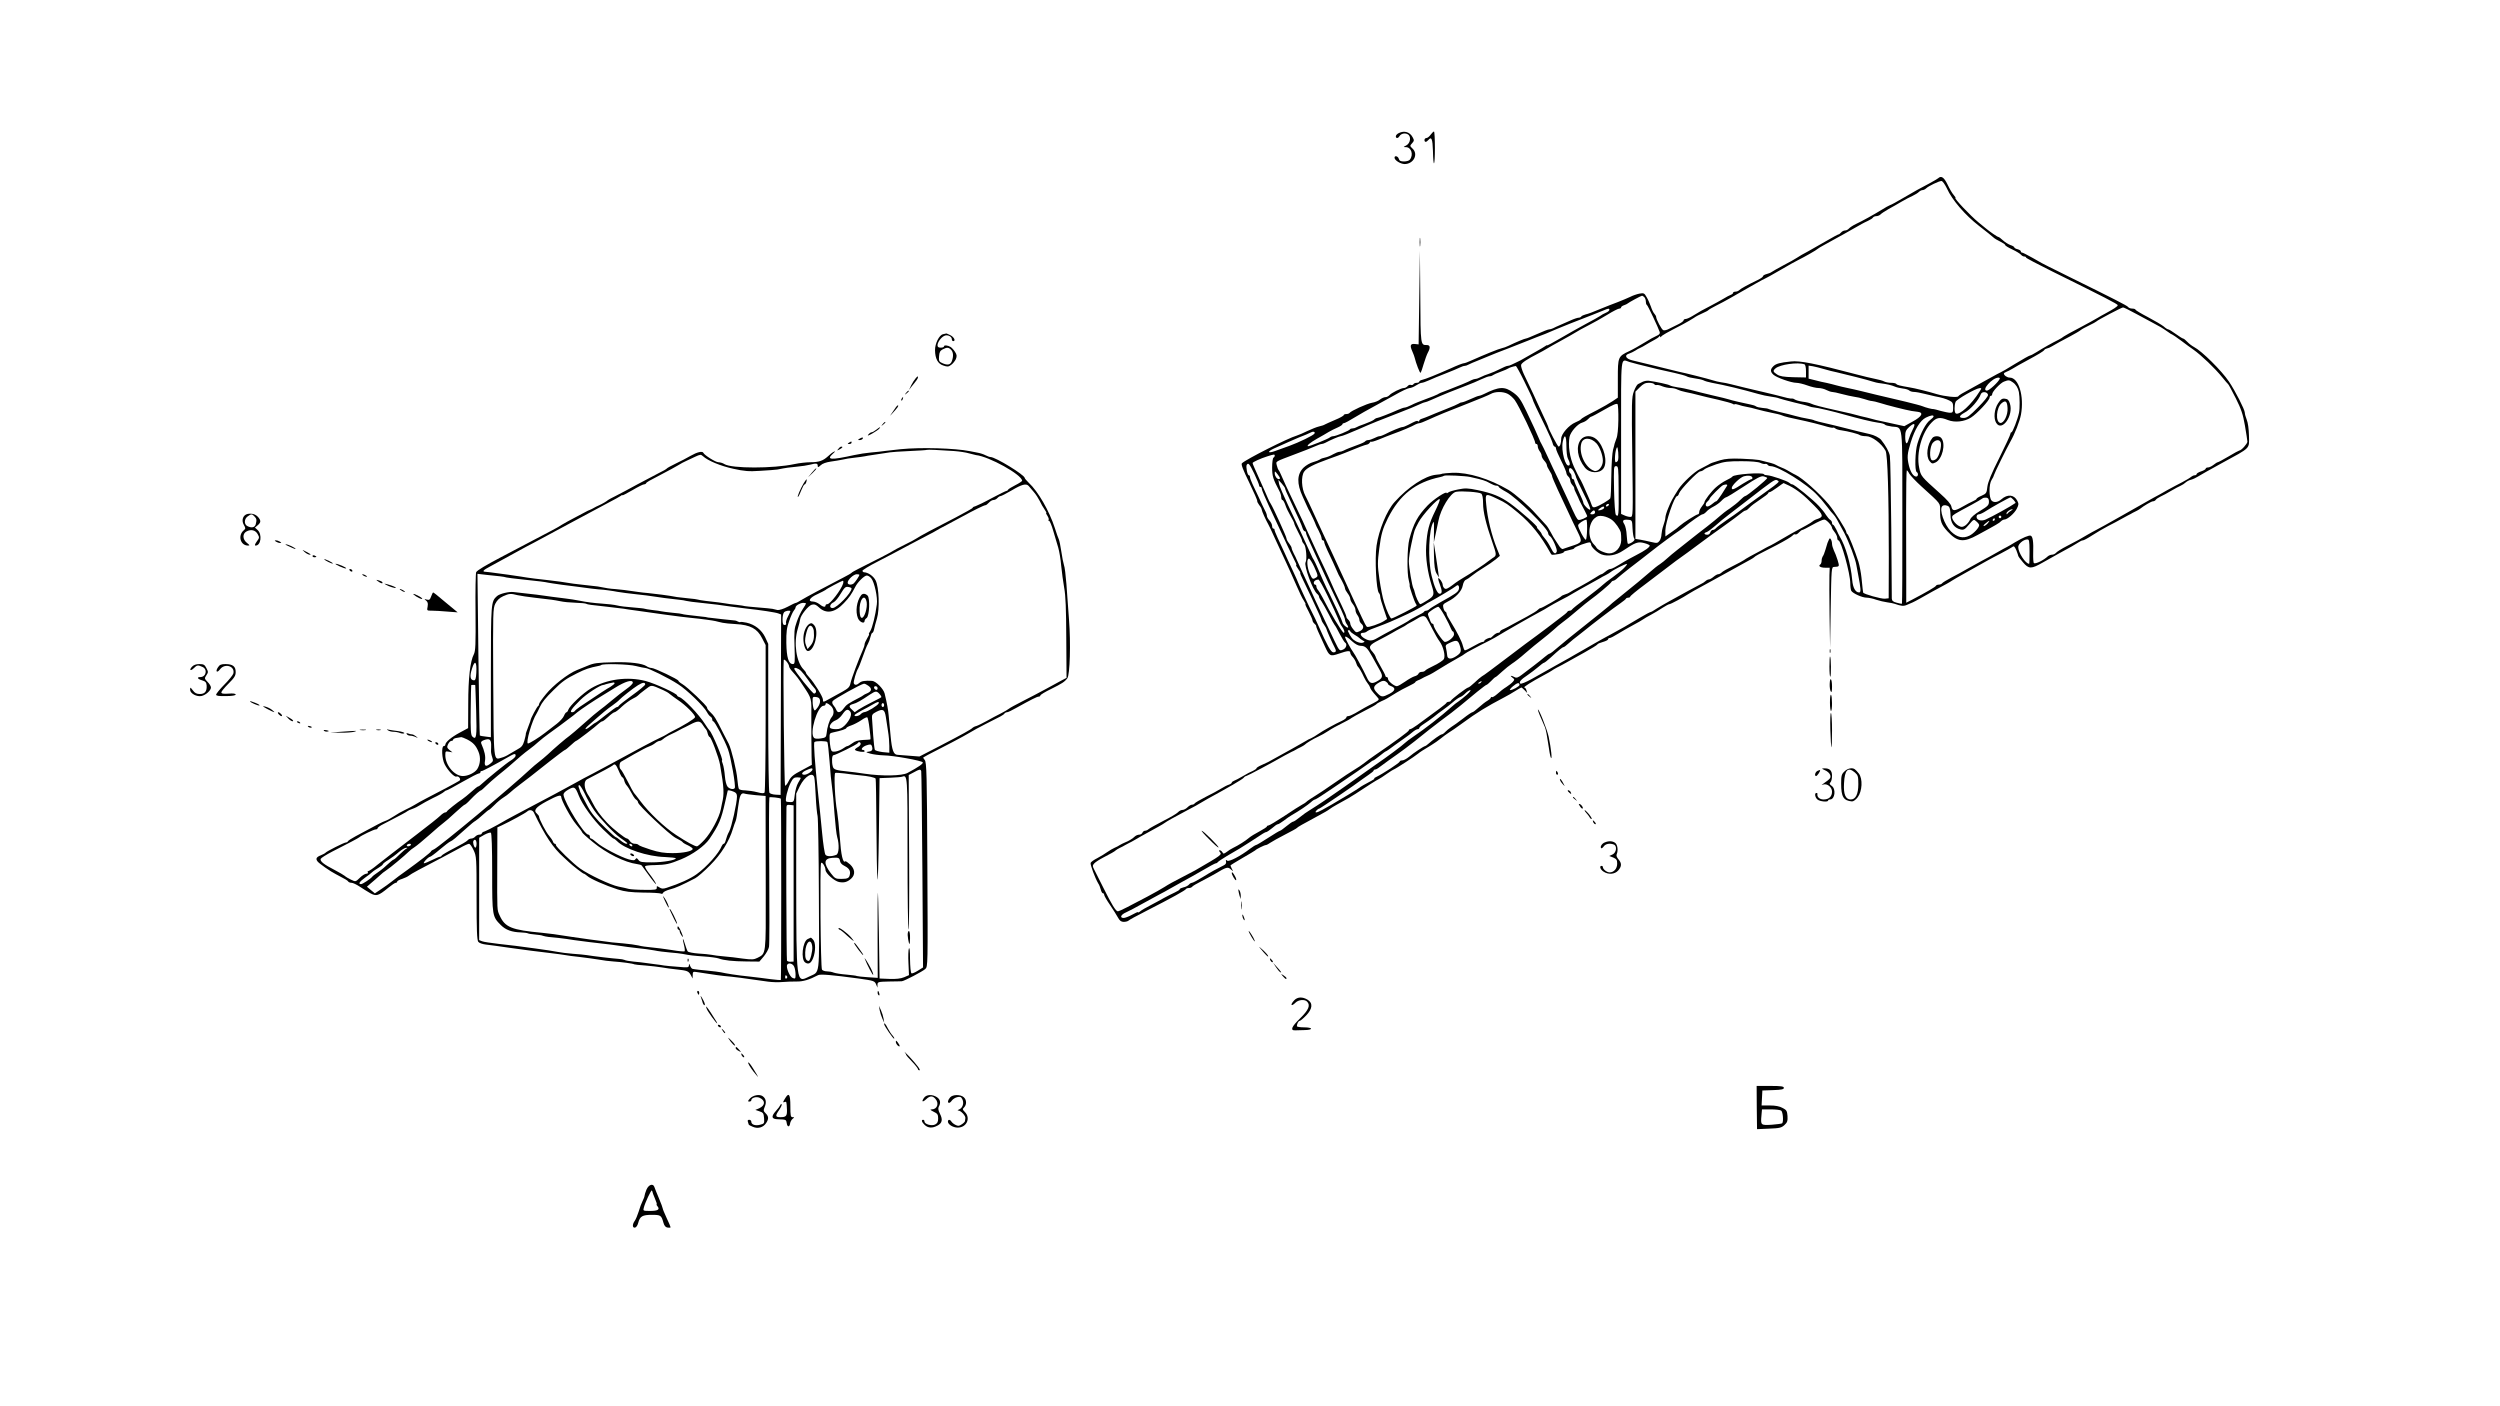 <?xml version="1.0" standalone="no"?>
<!DOCTYPE svg PUBLIC "-//W3C//DTD SVG 20010904//EN"
 "http://www.w3.org/TR/2001/REC-SVG-20010904/DTD/svg10.dtd">
<svg version="1.0" xmlns="http://www.w3.org/2000/svg"
 width="1920pt" height="1080pt" viewBox="0 0 1920 1080"
 preserveAspectRatio="xMidYMid meet">
<g transform="translate(0,1080) scale(0.1,-0.1)"
fill="#000000" stroke="none">
<path d="M10743 9778 c-13 -6 -23 -17 -23 -25 0 -17 17 -17 27 0 12 21 42 28
64 16 29 -15 22 -69 -11 -86 -24 -12 -24 -13 -3 -13 42 0 61 -59 30 -97 -5 -7
-25 -13 -44 -13 -26 0 -36 5 -40 20 -6 21 -33 28 -33 9 0 -20 45 -48 77 -49
70 0 108 76 61 119 -21 20 -21 21 -3 41 16 18 17 23 4 46 -21 40 -63 53 -106
32z"/>
<path d="M10987 9765 c-10 -14 -24 -25 -32 -25 -8 0 -15 -7 -15 -15 0 -19 14
-19 30 0 24 29 32 9 35 -83 3 -140 15 -123 15 21 0 70 -3 127 -7 127 -5 0 -16
-12 -26 -25z"/>
<path d="M14885 9431 c-6 -5 -37 -23 -70 -41 -77 -40 -103 -55 -201 -112 -44
-26 -89 -51 -100 -54 -10 -4 -37 -19 -59 -33 -60 -37 -155 -90 -201 -111 -23
-11 -47 -27 -54 -35 -7 -8 -20 -15 -30 -15 -10 0 -23 -7 -30 -15 -7 -8 -16
-15 -20 -15 -4 0 -45 -22 -91 -49 -46 -27 -111 -64 -144 -82 -33 -17 -71 -39
-85 -49 -14 -9 -60 -36 -104 -58 -43 -23 -83 -46 -90 -51 -6 -5 -23 -12 -39
-16 -15 -4 -27 -11 -27 -16 0 -6 -19 -19 -42 -30 -79 -38 -128 -65 -140 -77
-7 -7 -20 -12 -30 -12 -10 0 -18 -4 -18 -9 0 -5 -8 -12 -17 -15 -10 -4 -36
-17 -58 -31 -22 -13 -67 -38 -100 -55 -62 -32 -75 -39 -137 -77 -21 -13 -44
-23 -53 -23 -8 0 -15 -5 -15 -10 0 -6 -19 -20 -42 -31 -24 -11 -56 -27 -71
-35 -16 -9 -35 -13 -43 -10 -13 5 -54 82 -55 103 0 5 -6 15 -13 23 -8 8 -20
33 -27 55 -8 22 -22 55 -33 73 -17 31 -22 33 -55 27 -20 -4 -52 -15 -71 -25
-19 -9 -62 -27 -95 -40 -33 -12 -96 -37 -140 -55 -44 -19 -92 -37 -108 -40
-15 -4 -30 -11 -33 -16 -3 -5 -12 -9 -20 -9 -8 0 -36 -9 -62 -21 -26 -12 -63
-28 -82 -36 -19 -8 -43 -19 -52 -24 -10 -5 -24 -9 -32 -9 -7 0 -48 -16 -90
-35 -43 -19 -81 -35 -87 -35 -9 0 -74 -27 -134 -56 -16 -8 -39 -16 -50 -18
-27 -6 -128 -47 -236 -95 -25 -12 -51 -21 -58 -21 -7 0 -52 -17 -99 -39 -118
-52 -193 -82 -219 -88 -13 -3 -23 -9 -23 -14 0 -5 -9 -9 -19 -9 -11 0 -23 -5
-26 -11 -4 -6 -13 -8 -20 -5 -8 3 -19 -2 -25 -10 -7 -8 -19 -14 -28 -14 -21 0
-98 -38 -112 -56 -7 -7 -20 -14 -30 -14 -9 0 -28 -8 -41 -18 -13 -11 -41 -22
-61 -25 -38 -6 -164 -63 -174 -79 -3 -4 -14 -8 -25 -8 -10 0 -19 -4 -19 -8 0
-5 -30 -22 -67 -37 -38 -16 -72 -32 -78 -35 -5 -4 -25 -11 -44 -15 -18 -4 -58
-20 -90 -35 -31 -15 -67 -31 -81 -35 -67 -19 -392 -183 -422 -213 -8 -8 7 -47
56 -148 36 -75 64 -139 62 -142 -3 -2 4 -16 14 -30 11 -13 20 -30 20 -36 0
-10 31 -79 52 -116 9 -16 14 -28 61 -130 16 -36 48 -105 72 -155 23 -49 59
-130 81 -180 21 -49 46 -102 57 -117 10 -16 16 -28 13 -28 -4 0 7 -25 24 -56
16 -31 30 -62 30 -69 0 -7 7 -18 15 -25 8 -6 14 -15 13 -18 -1 -7 15 -44 68
-158 34 -74 40 -77 107 -54 66 23 87 25 87 7 0 -7 8 -22 19 -33 10 -11 22 -31
26 -45 4 -13 10 -26 14 -29 9 -8 29 -42 46 -80 9 -19 22 -41 30 -50 7 -8 15
-21 17 -29 3 -13 16 -31 53 -72 21 -22 20 -24 -27 -49 -51 -25 -89 -47 -141
-78 -21 -12 -45 -22 -53 -22 -8 0 -14 -4 -14 -10 0 -5 -15 -17 -32 -25 -57
-26 -152 -79 -184 -102 -17 -12 -42 -27 -55 -33 -13 -5 -31 -14 -39 -20 -18
-11 -201 -114 -245 -137 -16 -9 -37 -20 -45 -25 -8 -4 -32 -15 -52 -24 -21 -9
-38 -20 -38 -24 0 -4 -12 -13 -27 -20 -16 -6 -50 -24 -78 -41 -27 -16 -58 -32
-67 -35 -10 -4 -18 -10 -18 -14 0 -5 -10 -12 -22 -16 -13 -4 -40 -18 -61 -31
-20 -13 -73 -41 -117 -63 -43 -22 -82 -45 -85 -50 -3 -6 -13 -10 -21 -10 -8 0
-23 -9 -34 -20 -11 -11 -28 -20 -38 -20 -11 0 -26 -8 -35 -18 -9 -10 -60 -40
-114 -67 -54 -28 -104 -56 -111 -62 -7 -7 -20 -13 -28 -13 -8 0 -17 -7 -20
-15 -4 -8 -14 -15 -24 -15 -10 0 -25 -6 -32 -12 -20 -19 -49 -37 -78 -48 -14
-6 -32 -15 -40 -20 -8 -6 -26 -15 -40 -21 -14 -6 -38 -20 -55 -32 -16 -12 -51
-33 -77 -47 -26 -13 -50 -30 -52 -37 -5 -12 35 -118 58 -157 8 -11 16 -33 20
-48 4 -16 11 -28 16 -28 6 0 10 -6 10 -12 0 -7 20 -42 45 -78 24 -36 52 -80
61 -97 13 -24 25 -33 44 -33 14 0 30 4 36 9 5 6 68 40 139 76 192 98 300 158
303 167 2 4 12 8 22 8 10 0 21 4 25 9 3 6 36 25 73 44 37 19 83 44 102 55 90
54 99 56 122 36 21 -19 21 -19 9 3 -6 12 -11 24 -11 26 0 3 42 28 93 58 50 29
94 55 97 58 8 10 71 41 82 41 5 0 22 9 36 19 15 10 65 38 112 62 47 24 87 46
90 50 5 7 40 27 170 97 36 19 72 40 80 47 8 7 35 23 58 36 84 46 103 57 140
81 107 70 159 104 182 115 8 4 36 22 61 40 26 18 49 33 52 33 7 0 165 102 188
122 17 14 33 24 99 64 25 15 59 39 76 53 17 14 44 34 60 44 16 9 63 42 104 72
113 83 185 127 320 198 25 13 64 35 87 50 24 15 45 27 47 27 3 0 14 -10 25
-21 l20 -21 -6 21 c-3 11 -10 21 -16 21 -14 0 59 46 143 91 36 19 67 37 70 40
3 3 19 12 35 21 17 8 50 26 75 40 25 14 88 49 140 78 52 29 96 56 98 61 2 5
21 13 43 19 21 6 39 15 39 20 0 6 6 10 13 10 6 0 35 15 62 32 28 17 79 47 115
66 36 19 72 40 80 46 8 6 35 22 60 35 25 13 64 37 88 53 24 15 47 28 53 28 10
0 107 52 149 80 14 9 63 37 110 62 47 25 116 63 153 84 38 21 106 59 150 83
45 24 84 46 87 50 3 4 19 15 35 23 17 9 80 41 140 72 61 32 115 64 122 73 6 8
16 12 21 9 5 -3 17 3 27 14 10 11 22 20 27 20 5 0 40 18 79 40 39 22 79 40 89
40 17 0 60 -47 60 -65 0 -4 9 -18 20 -32 11 -14 20 -34 20 -44 0 -11 4 -19 9
-19 20 0 91 -255 91 -330 0 -25 4 -51 8 -58 13 -20 84 -52 117 -52 16 0 50 -7
74 -16 24 -8 63 -17 85 -20 23 -3 48 -8 56 -11 52 -18 69 -20 96 -8 16 7 36
16 44 19 8 3 33 17 55 29 43 25 148 83 205 113 19 11 37 21 40 24 3 3 57 34
120 69 63 36 131 73 150 84 19 11 68 37 109 58 40 21 79 43 87 49 10 9 16 4
29 -25 8 -21 15 -41 15 -44 0 -4 16 -26 36 -49 45 -53 63 -53 151 -3 38 21 93
52 123 69 87 47 133 73 155 88 11 8 25 14 32 14 6 0 38 17 70 38 32 21 87 53
123 72 36 18 79 41 96 51 17 9 42 23 55 30 13 6 31 16 39 21 8 4 22 11 30 15
8 4 20 11 25 15 30 24 88 58 100 58 8 0 17 5 21 11 3 6 21 18 38 26 17 8 54
27 81 44 28 16 60 34 73 39 13 6 30 17 38 25 9 8 27 18 42 21 15 4 38 15 52
24 14 9 97 56 185 104 224 122 209 106 207 210 -1 51 -8 101 -17 122 -8 20
-15 45 -15 55 0 23 -73 166 -122 239 -57 84 -208 234 -268 265 -15 8 -38 25
-51 39 -13 14 -28 26 -33 26 -4 0 -30 16 -56 35 -26 19 -52 35 -57 35 -6 0
-22 10 -36 23 -15 12 -69 44 -122 72 -52 27 -95 53 -95 57 0 4 -11 8 -25 8
-13 0 -28 6 -32 13 -7 10 -113 64 -458 234 -33 16 -69 34 -80 40 -11 5 -42 21
-69 34 -28 13 -83 43 -123 67 -41 23 -78 42 -83 42 -6 0 -10 4 -10 10 0 5 -11
12 -25 16 -14 3 -25 10 -25 14 0 4 -13 13 -30 18 -16 6 -42 22 -57 36 -15 14
-31 26 -35 26 -8 0 -67 41 -98 67 -8 7 -33 28 -55 45 -64 53 -192 188 -177
188 3 0 -3 10 -14 23 -11 12 -32 48 -47 80 -27 56 -49 70 -72 48z m67 -78 c41
-90 139 -204 247 -288 53 -41 103 -81 111 -89 8 -8 32 -22 53 -32 20 -10 37
-21 37 -26 0 -5 25 -20 55 -34 30 -14 59 -32 66 -40 6 -8 18 -14 25 -14 8 0
14 -3 14 -8 0 -4 89 -51 198 -105 409 -202 506 -252 506 -261 1 -9 -31 -29
-99 -66 -11 -5 -36 -20 -55 -31 -19 -12 -82 -46 -140 -77 -58 -30 -112 -60
-120 -66 -8 -7 -26 -18 -40 -25 -47 -23 -125 -67 -167 -94 -24 -15 -47 -27
-52 -27 -5 0 -57 -29 -116 -65 -58 -36 -108 -65 -111 -65 -2 0 -39 -20 -82
-44 -42 -24 -102 -57 -132 -73 -82 -44 -104 -57 -111 -67 -9 -11 -103 -1 -164
17 -62 19 -170 46 -210 52 -75 13 -96 18 -101 26 -3 5 -21 9 -40 9 -20 0 -44
5 -55 11 -11 6 -41 14 -67 19 -26 5 -90 20 -142 34 -314 83 -439 108 -505 100
-87 -9 -114 -17 -134 -35 -26 -25 -27 -43 -1 -67 24 -22 137 -62 176 -62 16 0
54 -9 84 -20 30 -11 69 -20 86 -20 18 0 45 -7 60 -15 16 -8 36 -15 44 -15 9 0
43 -7 75 -16 33 -9 76 -18 95 -21 19 -2 54 -10 78 -18 23 -8 50 -15 59 -15 8
0 36 -7 62 -15 49 -16 199 -54 241 -61 14 -2 36 -5 50 -7 45 -6 30 -36 -40
-74 l-65 -36 -100 22 c-55 12 -107 23 -115 25 -39 11 -107 28 -120 30 -8 2
-22 6 -30 8 -8 3 -69 18 -135 32 -148 33 -195 46 -216 56 -9 5 -38 12 -65 15
-27 4 -54 12 -60 17 -7 5 -16 8 -20 7 -5 -1 -22 1 -39 5 -16 4 -57 15 -90 23
-33 8 -78 19 -100 24 -22 5 -49 11 -60 14 -11 3 -47 11 -80 19 -33 8 -78 19
-101 25 -23 6 -56 13 -75 15 -19 3 -47 9 -64 15 -37 12 -215 57 -265 67 -15 3
-55 13 -220 54 -47 12 -106 26 -132 32 -53 12 -67 41 -25 53 12 4 33 14 47 23
14 9 27 17 30 17 5 1 38 19 75 42 11 7 31 18 45 25 14 7 28 17 32 23 5 6 8 6
8 0 0 -7 3 -7 8 0 7 10 40 29 160 91 34 18 75 42 90 52 15 11 45 27 67 36 21
9 42 20 45 24 3 4 30 20 60 35 30 15 78 40 105 56 162 93 265 151 269 151 3 0
55 29 117 65 61 36 126 72 143 80 41 20 140 76 146 84 3 3 25 17 50 30 45 24
262 145 290 162 8 5 29 15 46 23 17 8 35 19 38 25 4 6 16 11 26 11 10 0 25 6
32 13 7 8 36 26 63 42 28 15 73 41 100 57 28 16 65 36 84 44 19 9 40 22 48 30
8 8 21 14 28 14 7 0 20 6 27 13 18 18 100 57 118 57 9 0 26 -25 42 -57z
m-2324 -835 c7 -7 12 -22 12 -34 0 -12 3 -24 8 -26 7 -3 89 -177 99 -209 3
-11 -5 -20 -24 -28 -15 -6 -57 -29 -93 -52 -36 -22 -88 -52 -116 -65 -88 -41
-89 -45 -89 -212 l0 -146 -40 -27 c-22 -15 -76 -46 -120 -69 -90 -46 -118 -62
-125 -72 -3 -4 -22 -14 -41 -22 -50 -21 -109 -89 -109 -125 0 -34 -9 -61 -20
-61 -7 0 -80 139 -80 154 0 3 -19 45 -42 93 -23 49 -42 90 -43 93 -1 5 -46
100 -102 217 -13 28 -23 60 -21 70 3 16 45 44 133 89 17 8 48 26 70 39 22 13
60 35 85 48 41 22 133 74 170 97 8 5 40 21 70 37 30 15 90 49 133 75 43 27 85
48 93 48 8 0 14 4 14 9 0 5 10 13 23 17 12 4 24 10 27 13 5 6 100 58 111 60 3
0 10 -4 17 -11z m3777 -128 c50 -27 108 -59 130 -70 50 -26 72 -39 112 -67 17
-13 34 -23 37 -23 2 0 33 -21 68 -47 35 -27 77 -57 93 -68 62 -44 164 -141
224 -215 20 -25 39 -47 43 -50 4 -3 30 -52 59 -109 42 -84 55 -123 70 -209 10
-59 19 -115 19 -124 0 -16 -47 -68 -62 -68 -3 0 -41 -20 -82 -45 -42 -25 -80
-45 -84 -45 -4 0 -18 -9 -32 -20 -14 -11 -33 -20 -42 -20 -10 0 -18 -4 -18 -9
0 -5 -16 -15 -35 -21 -19 -6 -35 -16 -35 -21 0 -5 -6 -9 -14 -9 -8 0 -21 -6
-28 -12 -7 -7 -38 -25 -68 -41 -30 -15 -82 -43 -115 -61 -33 -19 -82 -47 -110
-61 -27 -15 -132 -75 -233 -132 -101 -57 -193 -109 -205 -114 -12 -6 -40 -21
-62 -34 -53 -32 -77 -45 -162 -89 -39 -20 -77 -44 -83 -52 -7 -8 -21 -14 -31
-14 -9 0 -24 -6 -31 -12 -33 -31 -95 -61 -107 -53 -5 2 -7 37 -6 77 3 86 -3
128 -19 134 -13 5 -61 -15 -121 -51 -22 -14 -49 -29 -60 -35 -11 -5 -47 -25
-80 -44 -33 -19 -87 -49 -120 -66 -33 -18 -82 -45 -110 -61 -27 -16 -80 -45
-117 -64 -36 -19 -69 -39 -73 -45 -3 -5 -15 -10 -25 -10 -10 0 -20 -4 -22 -9
-3 -8 -73 -49 -180 -105 l-48 -25 0 187 c0 103 -1 330 -1 505 0 176 2 321 5
324 2 3 11 -8 19 -24 9 -15 50 -59 93 -98 157 -143 144 -125 144 -193 0 -76
10 -102 57 -153 76 -82 122 -88 232 -27 144 78 166 91 179 105 7 7 19 13 26
13 22 0 77 47 95 83 15 30 16 38 4 61 -25 48 -75 53 -123 11 -26 -23 -57 -27
-74 -10 -22 22 -22 127 0 160 9 13 17 30 18 37 2 12 96 203 124 253 37 65 73
158 83 210 26 142 -17 285 -86 285 -20 0 -45 17 -45 31 0 4 8 9 18 13 9 3 31
14 49 25 17 11 67 39 110 62 90 49 126 70 134 82 3 5 12 9 20 11 8 1 25 8 39
17 46 27 65 37 135 74 39 21 77 43 85 50 8 7 38 23 65 36 28 13 52 27 55 30 8
10 194 108 205 108 6 0 51 -22 100 -49z m-4045 30 c0 -6 -12 -16 -27 -22 -16
-7 -35 -17 -43 -24 -8 -6 -58 -34 -111 -62 -52 -28 -141 -78 -197 -111 -56
-33 -102 -57 -102 -54 0 3 -6 1 -12 -5 -7 -5 -40 -25 -73 -43 -33 -18 -73 -41
-90 -51 -16 -10 -41 -23 -55 -29 -14 -6 -33 -15 -42 -20 -10 -5 -23 -9 -30 -9
-7 0 -33 -11 -58 -24 -25 -13 -62 -29 -83 -36 -22 -7 -51 -18 -65 -26 -15 -8
-33 -14 -40 -14 -7 0 -20 -4 -30 -9 -18 -11 -123 -54 -182 -76 -60 -22 -65
-25 -80 -34 -8 -5 -49 -21 -90 -36 -41 -15 -91 -35 -111 -46 -20 -10 -43 -19
-50 -19 -7 0 -31 -8 -53 -18 -60 -27 -150 -62 -160 -62 -5 0 -17 -6 -25 -14
-9 -7 -41 -21 -71 -32 -30 -10 -59 -22 -64 -26 -6 -4 -18 -8 -27 -8 -10 0 -19
-3 -21 -7 -4 -10 -109 -53 -129 -53 -8 0 -19 -4 -25 -9 -11 -11 -165 -73 -170
-68 -7 7 16 26 71 58 33 18 74 42 90 52 17 10 47 25 68 34 20 9 37 20 37 25 0
4 5 8 11 8 6 0 44 20 84 45 41 25 103 60 137 78 35 19 108 59 164 90 55 32
109 57 120 57 10 0 33 9 49 20 17 11 36 20 44 20 8 0 32 9 55 19 23 11 79 34
126 52 47 18 96 39 110 46 14 7 31 13 38 13 7 0 20 4 30 10 9 5 46 21 82 35
36 14 74 30 85 35 11 5 74 30 140 55 66 26 134 52 150 59 17 7 46 19 65 26 19
7 50 19 68 26 108 47 277 114 357 144 33 13 74 29 90 36 36 16 45 17 45 4z
m154 -400 c29 -9 69 -19 216 -55 30 -7 89 -20 130 -29 41 -9 83 -21 93 -26 9
-6 39 -13 64 -16 26 -3 55 -10 66 -15 10 -6 39 -14 65 -19 103 -19 231 -50
357 -86 28 -8 70 -17 95 -20 25 -3 54 -9 65 -14 11 -4 63 -18 115 -31 52 -12
104 -25 115 -30 11 -4 27 -8 35 -8 19 0 159 -33 231 -54 115 -32 216 -57 262
-63 26 -3 50 -10 53 -15 2 -5 27 -11 54 -15 87 -12 80 52 80 -693 1 -365 -1
-665 -3 -667 -2 -2 -20 1 -40 7 -28 7 -37 15 -38 32 0 12 -2 256 -4 542 -3
286 -7 535 -11 554 -5 30 -31 78 -67 123 -13 16 -54 37 -87 44 -34 7 -139 33
-200 49 -36 9 -99 25 -140 34 -41 9 -79 19 -85 22 -5 4 -30 10 -55 14 -25 4
-65 13 -90 20 -25 7 -79 21 -120 30 -41 10 -79 20 -85 23 -5 4 -28 8 -49 9
-21 2 -44 7 -50 12 -6 5 -24 11 -41 14 -54 11 -150 33 -165 39 -8 3 -67 18
-130 32 -63 15 -137 33 -165 41 -27 7 -72 17 -100 20 -27 4 -54 11 -60 15 -9
7 -104 28 -164 36 -13 1 -33 -2 -45 -8 -11 -6 -28 -14 -36 -18 -8 -4 -22 -29
-32 -56 -17 -46 -18 -80 -12 -506 6 -456 6 -458 -15 -458 -11 0 -32 5 -46 12
l-25 11 0 589 c0 652 -6 600 64 578z m1344 -18 c7 -2 12 -23 12 -53 l0 -48
-97 2 c-75 2 -104 7 -125 21 -32 21 -34 28 -12 47 35 30 172 49 222 31z
m-2149 -136 c34 -68 61 -127 61 -131 0 -8 38 -89 105 -225 23 -47 45 -98 49
-113 3 -15 11 -27 16 -27 6 0 10 -7 10 -15 0 -8 18 -50 40 -94 22 -43 40 -86
40 -94 0 -8 7 -20 15 -27 8 -7 15 -21 15 -31 0 -9 7 -24 15 -33 8 -8 15 -19
15 -25 0 -6 4 -19 10 -29 5 -9 14 -28 20 -42 5 -14 14 -32 18 -40 22 -40 52
-100 52 -104 0 -10 -55 -33 -67 -29 -12 4 -22 24 -78 148 -15 33 -49 105 -75
160 -27 55 -65 136 -85 180 -20 44 -41 87 -46 95 -5 8 -14 26 -19 40 -19 46
-45 102 -97 211 -44 92 -59 113 -100 143 -68 50 -109 48 -226 -10 -16 -8 -33
-14 -38 -14 -6 0 -35 -11 -65 -25 -30 -14 -60 -25 -67 -25 -7 0 -17 -4 -23 -9
-5 -4 -52 -25 -104 -45 -52 -21 -108 -43 -125 -51 -16 -7 -40 -16 -52 -20 -13
-3 -23 -11 -23 -16 0 -6 -4 -8 -10 -4 -9 6 -15 3 -77 -29 -17 -9 -36 -16 -43
-16 -12 0 -88 -31 -133 -55 -16 -8 -34 -15 -42 -15 -7 0 -26 -7 -41 -15 -16
-8 -37 -15 -46 -15 -9 0 -19 -4 -23 -9 -3 -5 -27 -17 -53 -26 -57 -21 -91 -34
-114 -46 -10 -5 -24 -9 -32 -9 -8 0 -30 -9 -48 -19 -18 -11 -46 -22 -61 -25
-16 -3 -34 -9 -40 -15 -7 -5 -30 -14 -52 -20 -23 -6 -55 -25 -73 -42 -52 -51
-54 -122 -7 -224 12 -27 28 -61 34 -75 6 -14 15 -32 20 -40 9 -16 44 -91 46
-100 0 -3 11 -24 23 -47 12 -23 22 -49 22 -58 0 -8 5 -15 10 -15 6 0 10 -6 10
-13 0 -7 11 -35 24 -63 23 -46 66 -141 80 -174 3 -8 10 -22 15 -30 24 -42 41
-79 41 -90 0 -6 9 -23 20 -37 11 -14 20 -33 20 -42 0 -9 9 -27 20 -41 11 -14
20 -34 20 -45 0 -11 7 -29 15 -39 8 -11 15 -27 15 -37 0 -9 7 -22 15 -29 23
-19 18 -44 -13 -58 -25 -12 -29 -11 -49 15 -13 15 -23 35 -23 44 0 9 -7 22
-15 29 -8 7 -15 17 -15 24 0 6 -16 45 -36 86 -41 84 -74 156 -99 215 -10 22
-43 94 -75 160 -31 66 -69 149 -85 185 -15 36 -65 142 -110 235 -45 94 -88
186 -95 205 -8 19 -17 37 -21 40 -3 3 -9 19 -13 35 -7 34 -22 25 149 90 55 20
119 46 142 56 24 11 47 19 53 19 6 0 18 4 28 9 38 21 109 51 119 51 10 0 62
21 138 54 90 40 169 72 315 128 58 22 123 49 144 59 22 10 43 19 48 19 5 0 27
8 51 19 85 38 184 78 272 111 33 12 82 33 109 46 28 13 57 24 66 24 9 0 20 4
26 9 5 4 32 16 59 26 28 10 55 22 60 26 9 6 33 14 57 18 3 0 34 -55 67 -123z
m2301 99 c30 -9 73 -20 95 -24 66 -15 248 -61 275 -71 14 -5 43 -12 65 -14 47
-6 82 -14 110 -26 11 -5 37 -11 59 -14 21 -2 43 -9 49 -15 6 -6 23 -11 37 -11
14 0 51 -7 82 -15 31 -8 67 -16 80 -19 49 -9 84 -19 111 -33 23 -11 27 -20 27
-53 0 -35 -3 -40 -23 -40 -13 0 -45 7 -72 14 -26 8 -51 14 -54 14 -9 -2 -63
12 -86 22 -11 5 -69 20 -130 35 -214 50 -271 64 -335 80 -36 9 -85 20 -110 25
-25 5 -63 14 -85 20 -22 6 -56 15 -75 19 -19 4 -38 8 -43 9 -4 1 -27 7 -52 13
l-45 11 0 50 0 50 33 -5 c17 -3 57 -13 87 -22z m1348 -74 c-9 -24 -81 -91 -98
-91 -47 0 40 99 88 100 8 0 12 -4 10 -9z m100 -27 c24 -16 41 -44 47 -75 7
-38 8 -124 1 -159 -10 -49 -49 -150 -58 -150 -5 0 -8 -6 -8 -12 0 -7 -38 -90
-85 -184 -61 -121 -87 -185 -92 -222 -5 -48 -8 -53 -44 -69 -22 -9 -39 -20
-39 -24 0 -4 -12 -12 -27 -18 -16 -7 -50 -25 -78 -41 -64 -37 -81 -37 -88 -1
-4 20 -32 52 -88 102 -146 131 -147 131 -160 198 -23 111 20 268 95 345 39 41
64 45 126 20 53 -21 126 -13 177 19 46 29 143 133 143 153 0 8 5 14 10 14 6 0
10 6 10 13 0 19 62 85 90 96 35 14 43 13 68 -5z m-2753 -15 c4 -5 12 -8 18 -6
7 2 26 -2 44 -10 18 -7 46 -13 63 -13 17 0 41 -5 53 -12 12 -6 40 -15 62 -19
22 -4 65 -14 95 -22 30 -8 100 -25 155 -37 55 -13 105 -27 111 -31 6 -5 13 -6
16 -4 3 3 16 1 30 -4 14 -5 40 -12 59 -15 19 -3 57 -12 84 -20 28 -8 77 -19
110 -26 33 -6 69 -15 80 -20 20 -9 56 -18 185 -45 36 -8 96 -23 134 -34 38
-12 72 -19 74 -16 3 3 11 0 18 -6 7 -6 28 -12 46 -14 50 -7 132 -28 142 -37 6
-4 27 -8 47 -8 45 0 119 -55 150 -112 16 -28 25 -344 25 -813 l-1 -320 -29 -3
c-27 -3 -165 36 -167 47 -2 8 -4 29 -13 116 -4 39 -15 93 -23 120 -28 87 -77
210 -85 213 -4 2 -8 9 -8 15 -1 18 -90 158 -135 213 -73 87 -203 203 -255 227
-8 4 -23 11 -32 17 -10 5 -26 15 -35 20 -10 6 -29 15 -43 20 -14 6 -33 14 -42
20 -15 9 -39 15 -128 37 -14 3 -74 8 -135 10 -83 3 -123 0 -165 -12 -63 -19
-69 -21 -90 -34 -8 -5 -37 -20 -63 -33 -44 -21 -133 -105 -165 -153 -48 -75
-59 -96 -79 -145 -13 -30 -23 -64 -23 -75 0 -11 -7 -38 -15 -60 -8 -22 -14
-53 -15 -70 0 -16 -7 -39 -15 -49 -14 -18 -20 -19 -62 -9 -27 7 -65 14 -85 18
l-38 6 0 565 0 566 34 34 c26 26 42 34 69 34 20 0 39 -5 42 -11z m2498 -56
c-63 -101 -155 -185 -183 -168 -11 7 -12 61 -1 89 8 19 154 103 184 105 17 1
17 0 0 -26z m-3623 -18 c16 -8 40 -30 53 -47 33 -45 157 -305 157 -328 0 -6 5
-10 10 -10 6 0 10 -8 10 -18 0 -10 7 -27 15 -38 8 -10 15 -26 15 -35 0 -8 9
-25 20 -37 11 -12 20 -27 20 -34 0 -7 9 -26 20 -43 11 -16 20 -35 20 -42 0 -6
20 -53 44 -105 24 -51 60 -129 81 -173 20 -44 52 -111 71 -149 39 -80 37 -83
-51 -111 -27 -9 -55 -19 -62 -21 -7 -3 -21 9 -32 28 -11 18 -24 38 -28 43 -5
6 -19 30 -32 55 -13 25 -30 52 -40 61 -9 9 -43 46 -76 83 -55 63 -161 154
-209 183 -149 87 -309 136 -431 132 -38 -2 -74 -5 -79 -7 -5 -3 -26 -7 -47 -8
-84 -8 -214 -93 -319 -210 -59 -65 -121 -216 -138 -334 -15 -100 -2 -344 18
-364 6 -6 10 -18 10 -28 0 -10 12 -52 27 -95 l26 -77 -23 -15 c-32 -21 -121
-52 -132 -45 -5 3 -23 36 -39 72 -17 37 -43 94 -59 127 -15 33 -39 85 -53 115
-93 202 -130 283 -192 415 -26 55 -60 129 -76 165 -16 36 -40 86 -54 113 -30
56 -34 149 -9 185 19 28 71 55 188 97 50 18 105 38 121 45 114 47 154 62 174
66 8 1 18 9 22 16 5 7 9 10 9 6 0 -4 26 3 58 16 31 13 84 34 117 46 62 22 137
54 167 71 10 5 23 9 29 9 7 0 35 11 63 24 77 35 156 68 316 130 80 31 156 63
170 71 33 19 94 19 130 0z m3688 -7 c2 -10 -28 -48 -77 -97 -66 -67 -85 -81
-111 -81 -39 0 -36 17 8 41 45 23 108 95 125 142 9 23 50 19 55 -5z m-2839
-193 c-1 -67 -6 -123 -15 -143 -7 -18 -13 -36 -14 -40 0 -4 -6 -25 -12 -47 -6
-22 -12 -112 -13 -200 -1 -89 -4 -166 -8 -172 -8 -13 -83 -58 -114 -67 -17 -5
-23 -2 -29 16 -4 13 -17 46 -30 73 -12 28 -30 66 -38 85 -9 19 -20 42 -26 50
-5 8 -24 47 -42 85 -33 73 -46 162 -34 229 8 40 63 102 99 111 14 4 33 15 43
26 9 10 21 19 25 19 4 0 49 24 101 54 64 37 95 50 101 42 4 -6 7 -60 6 -121z
m2421 27 c0 -5 -13 -18 -28 -29 -31 -23 -71 -98 -96 -180 -18 -57 -22 -208 -6
-218 15 -9 12 -35 -3 -35 -22 0 -43 32 -56 82 -16 67 -14 90 14 182 31 100 72
167 116 189 37 18 59 21 59 9z m-160 -100 c-11 -20 -25 -54 -31 -75 -13 -49
-27 -39 -27 19 0 39 5 51 31 75 40 36 52 28 27 -19z m-4595 -32 c-8 -14 -120
-68 -192 -94 -37 -13 -86 -31 -108 -39 -59 -22 -67 -7 -10 19 68 31 166 74
190 84 35 13 80 32 95 40 17 9 33 3 25 -10z m1935 -96 c0 -41 5 -85 12 -97 15
-28 18 -46 9 -51 -28 -18 -63 112 -49 182 14 66 28 49 28 -34z m396 -110 c-3
-8 -11 -14 -17 -14 -12 0 -5 93 9 114 8 13 16 -80 8 -100z m-2636 37 c0 -6 -4
-13 -10 -16 -5 -3 -10 -37 -10 -75 0 -68 7 -89 56 -182 8 -14 14 -36 14 -47 0
-12 4 -21 9 -21 5 0 15 -17 22 -37 6 -20 25 -59 40 -85 16 -27 29 -53 29 -59
0 -5 14 -35 30 -66 17 -31 30 -60 30 -66 0 -6 7 -18 16 -28 15 -17 23 -116 11
-137 -15 -25 54 -214 89 -243 8 -6 14 -16 14 -21 0 -6 8 -22 19 -36 10 -15 36
-61 57 -102 20 -41 41 -77 44 -80 4 -3 21 -33 38 -67 18 -34 36 -64 42 -68 18
-11 10 -42 -14 -53 -29 -13 -29 -12 -68 68 -14 30 -46 98 -71 150 -25 52 -58
122 -73 155 -27 61 -56 123 -115 250 -18 39 -33 72 -34 75 0 3 -9 19 -18 37
-9 18 -17 37 -17 43 0 7 -9 23 -20 37 -11 14 -20 31 -20 39 0 12 -101 234
-120 264 -6 8 -15 26 -21 40 -6 14 -17 39 -24 55 -8 17 -26 57 -40 90 -15 33
-33 74 -41 92 -8 17 -14 34 -14 37 0 7 61 35 112 51 53 17 58 17 58 6z m3730
-56 c14 -7 30 -10 37 -8 6 2 14 -1 18 -6 3 -6 14 -11 24 -11 59 0 283 -140
359 -224 9 -10 24 -26 32 -35 8 -9 28 -34 45 -56 16 -22 36 -47 45 -55 18 -20
25 -32 83 -141 38 -73 87 -203 94 -249 1 -8 7 -40 13 -70 22 -114 24 -140 8
-140 -28 0 -48 36 -53 96 -11 122 -50 259 -96 334 -5 8 -17 32 -26 53 -10 20
-21 37 -25 37 -5 0 -8 7 -8 15 0 7 -6 18 -13 22 -8 4 -22 22 -33 38 -10 17
-34 47 -54 68 -45 49 -190 167 -205 167 -6 0 -16 5 -23 12 -14 14 -140 57
-169 58 -12 0 -24 3 -26 8 -11 16 -231 0 -242 -18 -3 -5 -24 -18 -48 -29 -23
-11 -59 -36 -79 -54 -35 -31 -88 -100 -88 -115 0 -4 -9 -18 -20 -32 -11 -14
-20 -33 -20 -42 0 -10 -4 -18 -10 -18 -12 0 -115 -66 -139 -88 -10 -10 -38
-32 -64 -49 l-47 -33 0 48 c1 60 70 262 90 262 5 0 12 9 15 21 10 29 144 169
163 169 8 0 23 7 31 15 9 8 50 25 91 39 63 21 93 24 195 24 75 0 129 -5 145
-13z m-3887 -83 c20 -43 37 -83 37 -90 0 -7 5 -12 10 -12 6 0 10 -5 10 -11 0
-7 9 -30 19 -53 11 -23 27 -59 36 -81 10 -22 38 -83 63 -135 24 -52 62 -133
84 -180 22 -47 46 -97 54 -112 9 -16 12 -28 9 -28 -4 0 3 -13 15 -30 12 -16
19 -30 16 -30 -3 0 7 -26 23 -57 15 -32 43 -89 61 -128 18 -38 43 -93 56 -121
13 -28 24 -54 24 -58 0 -5 9 -20 19 -34 10 -15 18 -29 18 -32 -1 -5 47 -113
63 -142 15 -27 12 -38 -10 -38 -18 0 -46 50 -117 210 -17 38 -28 61 -42 88
-16 29 -111 233 -111 237 0 2 -18 43 -41 92 -23 48 -52 112 -65 141 -13 28
-36 78 -51 110 -14 31 -26 60 -25 65 1 4 -2 7 -8 7 -5 0 -10 9 -10 20 0 12 -9
30 -20 42 -11 12 -20 28 -20 36 0 8 -6 26 -14 40 -8 15 -29 59 -46 97 -18 39
-41 87 -51 108 -10 22 -19 45 -19 53 0 8 -4 14 -9 14 -11 0 -24 67 -16 80 12
19 21 9 58 -68z m2798 -109 c2 -215 0 -228 -21 -207 -6 6 -12 92 -14 192 -3
173 -3 182 15 182 18 0 19 -11 20 -167z m-341 119 c7 -15 15 -34 16 -42 2 -8
28 -64 58 -124 30 -60 53 -113 49 -119 -6 -10 -53 36 -53 53 0 6 -16 44 -35
84 -19 41 -35 79 -35 85 0 6 -4 11 -10 11 -5 0 -10 9 -10 19 0 11 -4 23 -10
26 -5 3 -10 15 -10 25 0 27 24 16 40 -18z m-2260 -44 c0 -5 -4 -8 -8 -8 -15 0
-32 24 -32 45 0 19 2 18 20 -5 11 -14 20 -28 20 -32z m1460 9 c14 -3 43 -10
65 -15 22 -5 50 -14 63 -20 52 -28 63 -32 77 -32 8 0 15 -4 15 -9 0 -4 26 -22
58 -39 77 -41 322 -282 322 -317 0 -8 6 -18 13 -22 19 -11 59 -103 53 -119
-10 -25 -25 -15 -46 29 -11 23 -31 55 -45 71 -14 16 -25 32 -25 36 0 3 -9 16
-20 28 -12 12 -19 22 -16 22 16 0 -128 127 -208 185 -75 53 -134 77 -248 101
-77 16 -95 16 -150 5 -35 -7 -69 -17 -75 -23 -7 -6 -13 -8 -13 -4 0 17 -101
-49 -146 -96 -77 -81 -107 -136 -140 -258 -17 -63 -20 -266 -4 -319 5 -19 8
-36 6 -38 -4 -5 39 -131 48 -140 3 -4 6 -10 6 -14 0 -6 -181 -99 -194 -99 -9
0 -36 58 -56 123 -11 34 -27 115 -36 179 -15 106 -15 129 -1 236 14 111 26
151 66 232 91 180 212 276 401 316 13 3 27 7 30 10 6 7 166 -1 200 -9z m2168
-4 c2 -7 -1 -13 -7 -13 -6 0 -35 -16 -66 -35 -71 -46 -85 -51 -85 -32 0 19 63
80 93 89 31 9 60 5 65 -9z m114 -4 c4 -8 -156 -139 -169 -139 -5 0 -22 -14
-39 -31 -16 -17 -52 -45 -79 -64 -28 -18 -61 -44 -75 -57 -14 -13 -59 -50
-100 -82 -41 -31 -98 -76 -127 -99 -28 -23 -74 -59 -101 -80 -27 -21 -62 -50
-78 -65 -16 -15 -41 -35 -56 -45 -15 -9 -49 -36 -76 -60 -26 -23 -68 -58 -91
-77 -24 -19 -60 -49 -80 -65 -20 -17 -56 -46 -80 -65 -25 -19 -54 -44 -65 -55
-12 -11 -93 -76 -180 -145 -87 -69 -183 -146 -212 -172 -30 -27 -58 -48 -63
-48 -4 0 -21 -11 -37 -25 -16 -14 -54 -44 -84 -67 -30 -23 -72 -54 -92 -70
-30 -23 -42 -27 -57 -18 -28 15 -38 12 -16 -4 17 -12 18 -16 5 -31 -8 -10 -31
-28 -51 -41 -20 -12 -51 -36 -69 -53 -18 -16 -37 -28 -42 -25 -4 3 -8 1 -8 -3
0 -5 -12 -16 -27 -25 -16 -9 -46 -33 -67 -52 -22 -20 -43 -36 -48 -36 -5 0
-37 -21 -71 -48 -34 -26 -75 -56 -92 -66 -16 -11 -37 -28 -46 -38 -9 -10 -21
-18 -26 -18 -10 0 -69 -42 -105 -74 -10 -9 -20 -16 -23 -16 -9 0 -89 -53 -123
-82 -18 -15 -42 -28 -52 -28 -11 0 -20 -4 -20 -9 0 -9 -133 -96 -180 -118 -14
-6 -21 -12 -15 -12 5 -1 -6 -9 -25 -19 -45 -23 -84 -46 -90 -52 -6 -6 -157
-98 -212 -129 -21 -11 -54 -30 -73 -41 -43 -24 -63 -26 -45 -5 7 8 17 15 22
15 7 0 289 192 333 227 6 4 27 19 47 33 21 14 38 28 38 33 0 4 5 7 10 7 6 0
16 5 23 10 7 6 44 33 82 60 39 27 96 68 128 92 52 39 79 60 182 143 33 26 127
98 171 130 28 21 90 71 200 163 35 28 66 52 70 52 4 0 20 14 36 30 15 17 31
30 34 30 3 0 25 19 50 42 24 22 59 50 76 61 18 11 65 47 103 81 39 34 95 80
125 103 30 23 71 57 92 76 20 19 51 45 68 57 18 12 67 52 110 89 42 36 90 75
106 86 48 34 149 119 157 132 4 7 12 13 18 13 5 0 20 9 32 21 12 11 54 45 92
75 39 29 111 86 160 124 81 64 182 138 223 165 8 6 22 16 31 23 56 46 136 102
146 102 7 0 20 9 31 21 10 12 35 29 55 39 20 10 47 30 60 44 13 14 29 26 34
26 6 0 68 38 138 84 102 67 133 83 153 77 13 -3 25 -9 26 -12z m88 -28 c0 -4
-17 -19 -37 -34 -129 -92 -260 -188 -273 -199 -9 -7 -48 -35 -87 -61 -40 -27
-77 -55 -84 -63 -6 -8 -17 -14 -25 -14 -7 0 -15 -9 -19 -19 -3 -12 -14 -19
-25 -18 -25 2 -26 14 -2 21 9 3 39 25 65 48 26 24 76 64 110 90 34 26 98 76
143 110 181 141 204 157 220 151 8 -3 14 -8 14 -12z m-3790 -54 c0 -5 15 -41
34 -80 65 -138 94 -202 100 -224 4 -13 12 -23 17 -23 5 0 9 -5 9 -11 0 -7 10
-33 22 -58 11 -25 32 -71 46 -101 50 -112 153 -333 203 -435 16 -34 29 -67 29
-76 0 -8 7 -25 16 -37 8 -12 11 -22 5 -22 -12 0 -41 28 -41 41 0 7 -63 145
-101 222 -5 9 -13 25 -18 35 -12 23 -44 96 -70 157 -12 28 -26 57 -31 65 -6 8
-13 22 -16 30 -3 8 -21 47 -39 85 -18 39 -43 93 -55 120 -13 28 -52 110 -87
184 -35 74 -67 148 -70 165 l-5 31 26 -29 c14 -16 26 -33 26 -39z m3873 22
c60 -31 112 -72 190 -152 71 -72 74 -87 24 -103 -12 -3 -29 -12 -37 -19 -14
-12 -50 -32 -168 -96 -28 -16 -69 -39 -90 -52 -20 -12 -48 -28 -62 -35 -14 -6
-32 -16 -40 -20 -8 -5 -26 -15 -39 -22 -57 -29 -117 -63 -128 -72 -6 -5 -44
-25 -84 -45 -41 -20 -80 -42 -87 -50 -7 -7 -19 -13 -26 -13 -7 0 -23 -9 -36
-20 -13 -11 -29 -20 -36 -20 -7 0 -19 -6 -26 -13 -7 -7 -24 -18 -38 -24 -14
-7 -56 -30 -95 -51 -38 -21 -101 -56 -140 -77 -38 -21 -86 -49 -105 -61 -19
-13 -38 -24 -42 -24 -5 0 -41 -19 -81 -43 -96 -58 -153 -90 -229 -131 -35 -18
-89 -49 -121 -67 -32 -19 -70 -41 -85 -49 -15 -8 -47 -27 -72 -41 -25 -15 -65
-38 -90 -51 -54 -30 -127 -71 -235 -132 -47 -26 -84 -41 -89 -36 -12 12 4 31
57 66 23 16 59 43 80 61 20 18 41 33 45 33 4 0 26 17 49 38 63 58 93 82 101
82 4 0 22 13 40 30 18 16 49 42 70 57 20 16 43 34 52 41 48 40 215 168 275
209 22 16 42 31 43 36 2 4 10 7 18 7 8 0 14 4 14 8 0 5 51 47 113 93 61 46
135 102 163 124 28 22 62 48 75 57 43 30 133 96 174 127 45 34 134 99 183 133
42 29 143 104 159 118 7 5 16 10 21 10 5 0 17 9 28 21 10 12 47 40 81 62 35
23 63 45 63 49 0 4 5 8 10 8 6 0 32 16 58 35 26 19 48 35 50 35 1 0 22 -10 45
-21z m-480 -1 c-4 -7 -23 -37 -41 -65 -19 -29 -37 -53 -41 -53 -5 0 -18 -9
-31 -20 -13 -11 -29 -20 -37 -20 -18 0 -17 25 2 40 8 7 15 16 15 20 0 9 87 97
103 104 24 9 38 6 30 -6z m-1887 -59 c9 -8 14 -33 14 -75 0 -64 22 -156 68
-289 38 -110 38 -111 5 -131 -15 -10 -30 -21 -33 -24 -11 -12 -153 -106 -188
-125 -21 -12 -60 -37 -86 -58 -38 -29 -52 -34 -62 -26 -8 6 -14 19 -14 28 -1
17 -23 51 -34 51 -3 0 2 -22 12 -48 19 -50 19 -72 -2 -72 -17 0 -41 54 -61
137 -31 127 -22 368 15 415 3 4 4 -30 3 -75 l-1 -82 14 65 c8 36 17 81 21 100
17 91 92 215 136 223 41 8 179 -2 193 -14z m123 -40 c66 -31 80 -41 160 -107
102 -85 174 -175 249 -310 8 -16 10 -16 62 -7 22 4 40 10 40 15 0 5 18 11 40
15 22 4 40 10 40 14 0 11 111 51 122 45 4 -3 8 -11 8 -18 0 -17 49 -63 80 -74
49 -18 112 -7 165 29 95 64 115 71 163 58 23 -6 42 -15 42 -19 0 -13 -35 -38
-105 -74 -38 -20 -79 -42 -90 -49 -68 -42 -96 -57 -108 -57 -8 0 -24 -9 -37
-20 -13 -11 -27 -20 -31 -20 -4 0 -27 -13 -51 -29 -24 -15 -74 -45 -112 -65
-38 -20 -74 -40 -80 -45 -6 -5 -22 -12 -36 -16 -14 -4 -27 -11 -30 -15 -8 -10
-147 -90 -158 -90 -5 0 -15 -6 -21 -13 -6 -8 -44 -31 -83 -52 -40 -21 -91 -49
-113 -61 -22 -13 -52 -28 -67 -35 -16 -6 -28 -15 -28 -20 0 -5 -7 -9 -15 -9
-8 0 -24 -9 -35 -20 -11 -11 -21 -19 -22 -19 -8 5 -48 -14 -48 -22 0 -5 -7 -9
-14 -9 -8 0 -41 -16 -72 -34 -32 -19 -61 -33 -65 -30 -4 2 -10 18 -14 34 -7
33 -47 110 -94 186 -17 26 -31 53 -31 60 0 7 -4 14 -9 16 -5 2 -13 15 -16 30
-6 24 -2 29 34 48 62 31 107 79 115 123 4 22 14 41 24 44 9 4 31 18 47 32 17
14 57 42 89 61 32 19 73 48 92 63 l33 28 -21 52 c-42 104 -75 238 -84 345 -8
85 -8 85 85 41z m3776 -23 c0 -25 -9 -34 -67 -69 -43 -26 -71 -50 -78 -68 -7
-16 -23 -35 -37 -45 -21 -13 -29 -14 -49 -3 -29 15 -57 56 -51 72 4 12 14 18
152 92 39 21 74 42 80 47 5 5 19 7 30 6 15 -2 20 -11 20 -32z m190 14 c10 -11
16 -21 14 -23 -33 -24 -179 -105 -229 -127 -33 -15 -70 -5 -70 20 0 12 7 20
18 20 9 0 34 12 55 26 39 26 177 103 188 104 3 0 14 -9 24 -20z m-4442 -83
c-49 -99 -63 -154 -70 -270 -6 -89 11 -204 43 -305 22 -68 19 -79 -33 -112
-26 -17 -51 -30 -55 -30 -9 0 -37 60 -43 92 -2 10 -6 22 -9 27 -11 17 -36 166
-36 211 0 25 9 86 20 135 24 111 21 99 54 163 28 55 152 190 163 178 4 -4 -12
-44 -34 -89z m1332 43 c-3 -5 -11 -10 -16 -10 -6 0 -7 5 -4 10 3 6 11 10 16
10 6 0 7 -4 4 -10z m2613 -12 c7 -7 12 -35 12 -64 0 -58 27 -98 76 -110 24 -6
33 -2 65 36 37 43 38 44 58 25 12 -10 21 -22 21 -28 0 -20 -42 -65 -75 -81
-49 -24 -95 -13 -142 33 -51 51 -92 169 -66 194 10 11 38 8 51 -5z m-2648 -7
c0 -9 -24 -21 -43 -21 -6 0 -2 7 9 15 22 17 34 19 34 6z m3125 -23 c-11 -6
-23 -16 -27 -22 -5 -8 -8 -7 -8 1 0 12 28 32 45 32 6 0 1 -5 -10 -11z m-3195
-13 c0 -9 -9 -15 -21 -15 -18 0 -19 2 -9 15 7 8 16 15 21 15 5 0 9 -7 9 -15z
m130 -58 c28 -22 61 -70 68 -97 2 -8 3 -35 3 -59 -1 -55 -43 -101 -92 -101
-31 0 -90 27 -98 44 -2 5 -11 16 -20 25 -48 48 -45 156 5 200 23 19 34 22 67
17 22 -4 52 -17 67 -29z m2990 23 c0 -5 -4 -10 -10 -10 -5 0 -10 5 -10 10 0 6
5 10 10 10 6 0 10 -4 10 -10z m-50 -20 c0 -5 -5 -10 -11 -10 -5 0 -7 5 -4 10
3 6 8 10 11 10 2 0 4 -4 4 -10z m-3131 -75 c-1 -41 -5 -77 -9 -80 -9 -6 -60
88 -60 110 0 12 41 41 63 44 4 1 7 -33 6 -74z m349 5 c2 -35 7 -69 13 -76 6
-8 1 -17 -17 -29 -14 -9 -28 -14 -32 -11 -3 3 -7 33 -9 66 -1 33 -10 71 -18
84 -19 28 -10 38 30 34 30 -3 30 -4 33 -68z m2727 40 c-10 -11 -23 -20 -29
-20 -6 1 0 10 13 20 30 26 39 26 16 0z m322 -216 c0 -52 -1 -94 -3 -94 -28 0
-84 86 -84 129 0 23 38 56 67 58 18 1 19 -5 20 -93z m-5494 -117 c33 -74 32
-73 7 -87 -18 -10 -23 -6 -40 32 -22 49 -27 118 -7 118 6 0 24 -29 40 -63z
m2381 -8 c-16 -17 -56 -49 -88 -72 -33 -23 -69 -51 -80 -62 -12 -12 -68 -56
-126 -100 -58 -43 -106 -82 -108 -87 -2 -4 -10 -8 -17 -8 -7 0 -15 -4 -17 -8
-1 -5 -28 -27 -58 -49 -30 -23 -77 -59 -105 -80 -27 -21 -60 -45 -71 -53 -21
-14 -151 -112 -210 -157 -135 -102 -198 -150 -214 -158 -10 -6 -35 -28 -56
-48 -21 -20 -43 -37 -48 -37 -11 0 -129 -90 -134 -102 -2 -5 -10 -8 -17 -8 -7
0 -15 -4 -17 -9 -3 -7 -54 -46 -225 -170 -23 -17 -47 -31 -53 -31 -5 0 -10 -4
-10 -9 0 -8 -105 -85 -263 -193 -26 -18 -62 -44 -79 -58 -17 -14 -51 -36 -74
-50 -24 -14 -95 -61 -158 -105 -64 -44 -124 -85 -134 -90 -30 -18 -77 -49 -82
-56 -3 -3 -16 -12 -30 -19 -14 -7 -75 -46 -136 -87 -61 -40 -116 -73 -123 -73
-6 0 -11 -3 -11 -7 0 -5 -26 -21 -57 -38 -31 -16 -68 -39 -81 -50 -25 -22 -82
-58 -122 -77 -14 -7 -36 -20 -49 -31 -22 -16 -26 -16 -33 -2 -5 8 -14 15 -20
15 -7 0 -7 -4 0 -13 18 -21 17 -22 -190 -142 -9 -5 -57 -30 -105 -55 -48 -24
-106 -56 -128 -71 -22 -14 -82 -48 -133 -75 -52 -27 -122 -64 -155 -81 -34
-18 -66 -32 -72 -32 -15 0 -47 52 -110 179 -32 63 -64 128 -72 143 -13 25 -13
30 1 46 9 10 40 30 69 45 54 28 89 47 97 56 3 3 16 11 30 18 14 6 32 16 40 21
8 5 22 12 30 16 8 3 33 17 55 30 22 13 60 35 85 48 68 37 124 68 135 77 14 11
73 44 175 98 47 24 90 48 95 52 6 4 33 20 60 35 158 86 266 149 276 161 6 8
15 14 20 14 7 0 204 105 294 157 22 12 47 25 55 29 8 3 22 10 30 15 8 5 26 15
40 21 14 7 27 15 30 18 11 12 67 46 103 62 22 10 58 30 80 45 23 16 69 41 102
57 33 16 67 35 75 42 8 6 53 31 100 55 47 23 87 46 90 50 3 5 21 15 40 24 35
15 41 19 115 65 22 14 64 36 93 50 28 13 52 27 52 31 0 3 8 9 18 13 9 3 24 10
32 15 8 5 26 14 40 20 14 6 34 16 45 23 93 57 147 90 190 113 28 15 52 30 55
34 3 3 31 20 63 36 31 17 85 45 120 62 34 18 69 37 77 43 21 14 255 148 310
177 25 13 59 32 75 43 17 10 57 33 90 50 33 16 78 41 100 55 22 13 74 43 115
65 41 23 82 45 90 50 8 6 26 15 40 22 14 7 32 18 41 25 19 16 110 62 123 62 6
1 -3 -13 -20 -30z m-2277 -217 c34 -70 69 -147 79 -172 9 -25 22 -52 29 -60
17 -22 26 -50 15 -50 -11 0 -104 154 -162 270 -13 25 -29 51 -35 58 -7 7 -13
20 -13 28 0 8 -4 14 -10 14 -5 0 -10 6 -10 14 0 14 14 24 35 25 6 1 38 -56 72
-127z m1007 53 c-5 -22 -27 -37 -141 -100 -40 -23 -78 -46 -85 -53 -7 -7 -17
-12 -24 -12 -7 0 -14 -3 -16 -7 -1 -5 -25 -19 -53 -32 -27 -14 -57 -30 -65
-37 -8 -7 -59 -35 -112 -63 -53 -28 -112 -60 -130 -71 -40 -24 -61 -25 -99 -3
-32 19 -39 43 -11 43 10 0 22 4 28 9 5 5 28 17 52 25 23 9 61 23 84 32 37 13
187 81 228 103 40 21 86 47 90 51 3 3 18 12 35 20 44 23 189 110 200 121 13
13 25 -3 19 -26z m-108 -207 c22 -40 43 -83 47 -95 5 -13 12 -23 16 -23 4 0 7
-9 8 -20 2 -21 -44 -60 -70 -60 -15 0 -87 107 -87 129 0 6 -4 11 -9 11 -5 0
-11 8 -15 18 -3 9 -10 27 -15 39 -9 20 -5 26 27 48 20 14 42 25 48 25 6 0 29
-33 50 -72z m-138 -19 c7 -11 27 -48 44 -82 17 -34 41 -76 54 -93 29 -40 46
-111 33 -136 -6 -10 -39 -32 -74 -49 -36 -17 -67 -34 -70 -40 -4 -5 -15 -9
-26 -9 -11 0 -22 -6 -25 -14 -3 -8 -17 -17 -30 -20 -14 -4 -46 -22 -73 -41
-27 -19 -55 -35 -63 -35 -21 0 -68 39 -68 56 0 8 -4 14 -10 14 -5 0 -10 4 -10
9 0 6 -17 38 -37 73 -21 35 -38 69 -39 77 -2 7 -12 23 -23 35 -35 37 -26 52
47 89 37 19 83 44 102 55 19 12 51 29 70 39 19 9 37 20 40 23 3 3 16 11 30 18
14 7 39 21 55 31 39 25 57 26 73 0z m-588 -97 c0 -4 15 -16 33 -27 17 -10 34
-21 37 -25 3 -4 14 -12 25 -18 19 -10 19 -11 1 -18 -11 -4 -31 0 -51 10 -28
15 -39 29 -63 79 -2 4 1 7 7 7 6 0 11 -4 11 -8z m14 -77 c24 -22 49 -35 65
-35 37 0 52 -15 91 -85 18 -33 44 -79 57 -103 27 -48 23 -61 -28 -88 -36 -18
-51 -12 -72 34 -25 54 -93 181 -106 196 -12 14 -61 104 -61 112 0 12 20 1 54
-31z m825 -26 c17 -49 14 -62 -23 -87 -43 -29 -71 -26 -72 8 -1 14 -5 36 -8
50 -6 21 -3 28 16 37 61 30 74 29 87 -8z m-549 -302 c0 -4 11 -12 25 -17 36
-14 31 -35 -15 -59 -53 -27 -61 -27 -95 9 -34 35 -29 53 21 81 22 12 33 13 47
5 9 -6 17 -14 17 -19z m715 13 c-3 -5 -12 -10 -18 -10 -7 0 -6 4 3 10 19 12
23 12 15 0z m295 -20 c0 -11 -53 -40 -72 -40 -7 0 2 13 21 29 33 28 51 32 51
11z m-405 -76 c-22 -19 -51 -43 -65 -52 -14 -9 -35 -25 -45 -35 -95 -84 -204
-169 -307 -239 -22 -15 -48 -34 -57 -43 -21 -21 -138 -108 -226 -168 -38 -27
-86 -61 -106 -75 -29 -22 -228 -161 -289 -202 -28 -20 -84 -55 -114 -74 -17
-10 -50 -33 -73 -52 -23 -19 -46 -34 -51 -34 -6 0 -29 -16 -52 -35 -23 -19
-45 -35 -49 -35 -4 0 -46 -25 -92 -55 -46 -30 -88 -55 -93 -55 -4 0 -25 -13
-45 -28 -74 -57 -163 -103 -176 -92 -10 9 -12 7 -9 -7 3 -12 -3 -22 -18 -29
-54 -27 -95 -49 -161 -90 -39 -24 -76 -44 -83 -44 -6 0 -17 -6 -23 -14 -7 -8
-26 -18 -42 -21 -16 -4 -29 -10 -29 -15 0 -4 -17 -15 -37 -24 -21 -10 -58 -28
-83 -42 -25 -14 -72 -40 -105 -57 -33 -17 -68 -37 -77 -45 -10 -9 -18 -12 -18
-8 0 4 -20 -5 -45 -19 -25 -14 -55 -25 -65 -25 -33 0 -22 26 18 43 20 9 78 39
127 67 50 27 108 59 130 71 22 11 57 30 77 42 20 12 65 37 100 56 35 18 104
58 155 87 50 30 96 54 101 54 6 0 12 4 14 8 2 4 34 26 71 48 84 48 121 71 178
108 101 67 116 76 125 76 5 1 25 14 44 30 19 17 38 30 44 30 5 0 25 12 45 27
20 16 48 35 62 43 55 31 125 79 147 99 12 12 27 21 32 21 5 0 63 37 130 83 66
45 155 106 198 135 42 29 85 59 95 67 9 8 20 15 24 15 3 0 25 16 49 35 23 19
45 35 48 35 3 0 34 21 69 48 36 26 75 54 87 62 12 8 34 25 48 37 15 13 33 23
40 23 6 0 12 4 12 9 0 5 16 19 35 31 19 12 53 36 75 53 21 18 55 43 75 57 20
14 53 40 73 57 20 18 45 35 55 39 10 3 29 16 42 30 13 13 30 24 37 24 7 0 -5
-16 -27 -36z"/>
<path d="M15345 7702 c-29 -44 -36 -115 -14 -150 44 -71 135 57 105 149 -8 26
-17 35 -38 37 -22 3 -32 -4 -53 -36z m73 -36 c4 -53 -29 -119 -56 -114 -38 7
-31 116 10 151 31 26 43 16 46 -37z"/>
<path d="M14841 7437 c-41 -50 -52 -141 -22 -178 17 -21 22 -22 45 -11 53 24
82 144 45 188 -15 18 -53 18 -68 1z m64 -36 c8 -28 -11 -101 -32 -123 -11 -11
-26 -16 -35 -13 -23 9 -18 108 7 135 23 25 52 26 60 1z"/>
<path d="M12141 7424 c-40 -51 -27 -143 31 -215 36 -45 113 -48 143 -6 34 48
4 172 -54 223 -37 33 -93 32 -120 -2z m121 -30 c25 -29 48 -92 48 -133 0 -45
-37 -87 -67 -77 -67 23 -119 132 -99 209 12 50 73 50 118 1z"/>
<path d="M11013 6530 c2 -78 7 -113 20 -135 l18 -30 -5 40 c-3 22 -12 83 -20
135 l-15 95 2 -105z"/>
<path d="M9288 4353 c37 -38 68 -65 70 -61 4 8 -117 128 -129 128 -5 0 21 -30
59 -67z"/>
<path d="M10903 8940 c0 -30 2 -43 4 -27 2 15 2 39 0 55 -2 15 -4 2 -4 -28z"/>
<path d="M10900 8515 l-5 -360 -27 3 c-36 4 -42 -10 -22 -55 9 -21 17 -42 18
-48 11 -46 41 -124 46 -118 4 5 15 35 24 68 10 33 24 72 32 87 21 38 18 58 -8
58 -48 0 -48 -4 -50 371 l-3 354 -5 -360z"/>
<path d="M7242 8233 c-29 -6 -62 -72 -61 -123 1 -65 22 -104 63 -117 32 -11
40 -11 61 5 13 9 29 29 36 44 9 23 8 33 -6 55 -10 16 -25 32 -34 38 -23 14
-51 16 -51 5 0 -6 -11 -10 -25 -10 -17 0 -25 5 -25 18 0 22 25 59 51 72 23 13
59 -3 59 -25 0 -8 5 -15 10 -15 22 0 8 30 -20 45 -16 8 -30 14 -32 14 -2 -1
-14 -4 -26 -6z m62 -119 c18 -18 20 -51 6 -88 -11 -29 -34 -33 -75 -14 -23 10
-26 17 -23 52 2 32 9 43 28 53 33 17 45 16 64 -3z"/>
<path d="M7031 7893 c-8 -9 -23 -32 -33 -52 l-17 -36 19 25 c41 50 50 64 50
72 0 11 -3 10 -19 -9z"/>
<path d="M6959 7783 c-13 -16 -12 -17 4 -4 9 7 17 15 17 17 0 8 -8 3 -21 -13z"/>
<path d="M6925 7739 c-4 -6 -5 -12 -2 -15 2 -3 7 2 10 11 7 17 1 20 -8 4z"/>
<path d="M6874 7663 c-10 -15 -25 -37 -33 -48 -9 -12 -3 -7 12 10 42 46 49 56
44 62 -3 2 -13 -8 -23 -24z"/>
<path d="M6779 7543 c-13 -16 -12 -17 4 -4 9 7 17 15 17 17 0 8 -8 3 -21 -13z"/>
<path d="M6730 7500 c-14 -11 -30 -20 -36 -20 -6 0 -18 -8 -25 -17 -10 -12 -2
-10 29 7 24 14 48 30 54 37 15 18 7 16 -22 -7z"/>
<path d="M6600 7430 c-13 -8 -13 -10 2 -10 9 0 20 5 23 10 8 13 -5 13 -25 0z"/>
<path d="M6520 7400 c-13 -8 -12 -10 3 -10 9 0 17 5 17 10 0 12 -1 12 -20 0z"/>
<path d="M6439 7353 c-13 -15 -12 -15 9 -4 23 12 28 21 13 21 -5 0 -15 -7 -22
-17z"/>
<path d="M6915 7350 c-38 -4 -90 -10 -115 -13 -25 -4 -74 -9 -110 -12 -36 -3
-94 -12 -130 -20 -181 -40 -216 -37 -164 10 18 16 22 22 9 16 -11 -5 -32 -21
-47 -36 -37 -34 -69 -45 -134 -45 -30 0 -85 -6 -122 -14 -162 -35 -484 -35
-539 0 -12 8 -33 14 -46 14 -21 0 -107 54 -115 72 -7 16 -48 6 -97 -22 -27
-16 -79 -43 -115 -60 -35 -17 -67 -34 -70 -39 -3 -4 -30 -20 -60 -34 -30 -15
-104 -54 -165 -87 -60 -33 -135 -73 -165 -88 -30 -15 -57 -29 -60 -32 -9 -9
-45 -30 -70 -41 -14 -6 -32 -15 -40 -20 -8 -5 -22 -12 -30 -15 -8 -3 -22 -9
-30 -14 -8 -5 -46 -25 -85 -45 -38 -20 -83 -44 -100 -55 -16 -11 -50 -30 -75
-43 -49 -25 -225 -118 -390 -205 -121 -64 -182 -100 -193 -116 -4 -6 -7 -144
-5 -306 2 -251 0 -299 -13 -325 -28 -53 -43 -183 -43 -379 l-1 -188 -65 -35
c-65 -35 -110 -73 -110 -93 0 -5 -6 -10 -12 -10 -19 0 -15 -98 7 -140 23 -46
74 -100 90 -94 18 7 39 -22 23 -32 -19 -13 -184 -100 -253 -135 -33 -17 -73
-39 -90 -50 -16 -10 -50 -28 -74 -39 -24 -11 -63 -33 -86 -49 -24 -16 -54 -32
-67 -36 -21 -7 -50 -22 -228 -118 -30 -16 -56 -33 -58 -38 -2 -5 -9 -9 -15 -9
-14 0 -150 -69 -157 -79 -3 -4 -20 -13 -37 -20 -33 -13 -40 -26 -25 -46 10
-15 101 -79 140 -98 75 -39 92 -49 97 -58 4 -5 15 -9 25 -9 10 0 38 -13 62
-29 24 -16 61 -39 82 -51 46 -25 61 -21 138 42 26 21 51 38 57 38 6 0 11 4 11
9 0 5 17 15 38 21 20 7 44 18 52 25 15 13 95 56 255 139 44 23 106 56 138 74
31 18 63 32 70 32 6 -1 22 -22 34 -49 22 -47 23 -57 23 -368 0 -240 3 -323 13
-336 6 -9 32 -18 57 -21 25 -3 110 -14 190 -26 151 -21 169 -23 310 -40 47 -6
96 -12 110 -15 14 -3 66 -10 115 -15 50 -6 115 -15 145 -20 30 -6 80 -12 110
-14 62 -4 152 -16 161 -22 3 -2 41 -6 85 -9 43 -4 102 -10 129 -15 28 -5 77
-12 110 -15 84 -9 93 -13 110 -43 l14 -27 1 27 c0 24 3 27 28 23 15 -2 56 -9
92 -14 36 -6 88 -13 115 -16 86 -8 151 -16 343 -44 29 -4 79 -6 110 -3 31 3
81 4 110 4 48 -1 97 13 165 49 18 9 103 2 311 -26 120 -17 124 -18 136 -49 l9
-21 0 23 c1 21 5 22 89 24 48 0 92 2 98 2 20 2 159 75 180 94 20 19 20 20 16
803 -3 693 -6 786 -20 802 -8 9 -13 18 -11 20 17 10 57 32 74 40 11 6 27 14
35 18 8 4 60 31 114 59 55 29 116 62 135 74 20 13 74 42 121 66 47 24 97 49
112 57 15 8 30 18 33 24 4 5 12 9 19 9 7 0 39 15 70 33 117 65 161 87 173 87
7 0 13 4 13 9 0 5 37 28 83 50 84 42 103 54 124 82 20 24 27 271 13 449 -6 85
-15 209 -20 275 -5 66 -13 132 -19 146 -5 15 -14 61 -20 103 -6 42 -15 84 -19
93 -5 10 -19 50 -31 88 -42 130 -128 281 -201 348 -16 16 -30 32 -30 36 0 23
-225 161 -263 161 -7 0 -23 6 -37 13 -15 8 -42 17 -60 20 -19 3 -47 9 -61 12
-116 23 -374 31 -534 15z m413 -14 c41 -3 92 -11 115 -18 23 -6 47 -12 52 -13
102 -11 353 -151 355 -197 0 -4 -24 -20 -52 -34 -29 -15 -54 -30 -56 -35 -2
-5 -7 -9 -12 -9 -5 0 -55 -25 -112 -55 -56 -31 -113 -58 -125 -62 -13 -3 -23
-8 -23 -13 0 -4 -60 -37 -132 -75 -159 -81 -280 -146 -299 -160 -8 -6 -50 -29
-94 -50 -44 -22 -82 -42 -85 -45 -4 -5 -141 -76 -268 -139 -26 -13 -49 -26
-52 -30 -3 -4 -30 -20 -60 -35 -161 -83 -289 -152 -322 -172 -21 -13 -41 -24
-45 -24 -5 0 -33 -13 -64 -30 -32 -17 -66 -27 -78 -25 -11 3 -29 7 -38 9 -10
2 -61 7 -113 11 -52 4 -97 9 -100 10 -3 2 -33 6 -65 10 -33 3 -71 8 -85 11
-27 5 -63 9 -150 19 -30 4 -57 8 -60 10 -4 2 -38 7 -76 10 -72 7 -106 12 -139
19 -21 4 -86 12 -165 21 -25 2 -61 6 -80 9 -86 13 -138 19 -175 22 -37 2 -71
7 -135 20 -14 2 -65 8 -115 13 -49 5 -101 12 -115 15 -14 3 -83 13 -155 21
-71 8 -141 16 -155 19 -14 3 -79 12 -145 22 -154 21 -156 21 -180 23 -24 1
-12 14 36 39 51 28 188 102 234 128 22 12 69 38 105 56 36 19 160 86 275 148
116 62 248 133 295 158 47 24 91 49 98 54 6 6 12 8 12 4 0 -3 34 15 76 39 42
25 82 45 89 45 7 0 15 4 17 8 3 9 16 16 133 77 39 20 88 47 110 60 22 14 51
29 65 35 14 6 44 20 68 32 39 18 45 19 60 5 39 -36 137 -76 233 -97 86 -19
120 -22 208 -16 58 3 117 8 131 10 70 14 90 16 150 22 36 3 81 10 100 15 49
13 60 11 60 -8 0 -14 3 -14 23 4 13 13 43 23 77 28 30 4 71 11 90 15 19 5 61
12 93 15 32 4 68 8 80 11 12 3 33 6 47 8 99 15 127 19 145 22 11 2 79 7 150
10 72 3 131 7 133 9 3 3 98 -1 210 -9z m572 -268 c6 -7 24 -28 40 -47 16 -18
36 -50 46 -70 9 -20 25 -48 36 -63 11 -16 17 -28 13 -28 -3 0 1 -10 10 -23 8
-13 12 -27 8 -30 -3 -4 -2 -7 4 -7 5 0 20 -35 32 -77 12 -43 30 -100 38 -128
8 -27 19 -90 23 -140 5 -49 15 -126 23 -170 11 -58 15 -163 16 -385 l2 -306
-33 -17 c-18 -10 -73 -39 -123 -67 -49 -27 -132 -70 -183 -96 -51 -26 -99 -52
-105 -58 -7 -6 -35 -22 -62 -36 -28 -14 -76 -39 -107 -57 -31 -17 -67 -35 -80
-39 -13 -3 -25 -10 -28 -13 -8 -11 -81 -51 -252 -140 l-157 -81 -78 6 c-43 3
-84 6 -90 7 -31 1 -43 36 -53 143 -6 60 -12 132 -15 159 -4 45 -12 89 -31 169
-9 36 -68 96 -97 97 -54 3 -80 -1 -96 -15 -21 -19 -38 -20 -44 -3 -4 12 20 94
33 112 4 6 20 46 35 89 15 44 33 89 40 100 7 12 16 36 20 54 4 17 10 32 15 32
4 0 10 12 13 28 3 15 13 52 22 82 22 74 16 239 -10 292 -16 33 -58 62 -89 63
-5 0 -11 5 -13 10 -2 6 52 39 119 73 68 35 177 92 243 128 66 35 134 71 150
79 27 14 43 22 85 47 8 5 33 18 55 29 22 11 72 38 110 59 93 51 172 90 183 90
5 0 17 9 27 20 10 11 26 20 35 20 10 0 23 7 30 15 7 8 18 15 24 15 6 0 45 20
86 44 77 46 111 55 130 34z m-4060 -694 c19 -2 42 -6 50 -9 8 -2 62 -9 120
-15 127 -13 180 -20 200 -25 8 -2 56 -9 105 -16 50 -6 99 -13 110 -14 66 -10
187 -24 193 -23 6 1 101 -12 122 -17 14 -3 111 -16 155 -20 56 -6 81 -9 140
-18 38 -6 89 -13 180 -23 21 -2 47 -6 56 -9 9 -3 61 -10 115 -15 55 -6 110
-12 124 -14 37 -6 179 -25 225 -30 103 -11 222 -29 242 -37 l22 -8 -2 -693 -2
-693 -39 2 c-21 1 -43 8 -47 15 -5 7 -9 267 -9 578 l0 565 -23 50 c-27 57 -80
99 -144 113 -23 5 -44 7 -47 5 -2 -3 -11 -1 -18 3 -7 4 -19 9 -28 9 -8 1 -51
6 -95 10 -44 5 -87 10 -95 11 -8 0 -17 2 -20 3 -3 1 -18 4 -35 5 -114 13 -149
17 -154 20 -3 2 -37 7 -76 10 -38 4 -77 9 -85 11 -8 2 -40 7 -70 10 -30 4 -57
8 -60 10 -3 2 -43 6 -90 10 -47 3 -101 10 -120 15 -19 5 -75 12 -125 15 -49 3
-119 12 -155 20 -36 7 -90 16 -120 19 -57 7 -151 19 -160 21 -6 2 -98 13 -165
20 -27 3 -59 6 -70 8 -35 5 -108 -13 -128 -31 -46 -41 -47 -52 -47 -583 l0
-501 -40 5 c-23 2 -43 6 -45 9 -2 2 -7 282 -11 622 l-7 619 69 -8 c38 -4 85
-9 104 -11z m2760 11 c0 -9 -34 -59 -45 -67 -18 -13 -45 -9 -45 7 0 23 46 65
70 65 11 0 20 -2 20 -5z m91 -26 c24 -28 51 -149 43 -201 -11 -86 -35 -180
-50 -204 -9 -13 -14 -24 -10 -24 3 0 -3 -15 -14 -32 -11 -18 -20 -39 -20 -46
0 -8 -6 -28 -14 -45 -29 -64 -87 -219 -94 -253 -6 -30 -16 -40 -62 -66 -30
-17 -74 -41 -98 -54 -51 -29 -52 -29 -52 -6 0 21 -67 129 -105 170 -14 15 -25
30 -25 34 0 5 -8 16 -18 26 -57 57 -78 204 -45 313 9 30 17 62 18 72 3 31 63
106 90 113 20 5 33 0 55 -21 55 -52 122 -41 191 33 43 45 57 66 87 124 18 37
70 88 89 88 9 0 24 -9 34 -21z m-216 -41 c-15 -48 -99 -158 -121 -158 -8 0
-14 -4 -14 -10 0 -16 -20 -12 -47 10 -14 11 -36 20 -49 20 -44 0 -27 30 34 57
31 15 59 29 62 32 7 9 124 70 133 71 5 0 5 -10 2 -22z m65 -37 c0 -34 -113
-151 -146 -151 -28 0 -22 32 9 45 12 6 36 35 54 66 29 48 37 55 58 51 14 -2
25 -7 25 -11z m-2565 -52 c22 -5 83 -14 135 -20 132 -15 139 -16 191 -26 25
-6 79 -11 119 -12 41 -1 78 -5 82 -8 11 -6 32 -9 163 -23 55 -6 111 -13 125
-15 14 -3 57 -9 95 -14 39 -5 138 -19 220 -31 83 -11 173 -23 200 -25 83 -8
169 -20 190 -25 6 -2 15 -4 20 -5 6 -1 21 -5 35 -8 14 -3 59 -8 101 -10 111
-6 165 -35 201 -107 l28 -54 0 -561 c0 -308 -4 -565 -8 -571 -5 -8 -20 -8 -57
2 -27 7 -69 13 -92 14 -23 0 -45 5 -48 11 -4 5 -9 38 -12 72 -5 67 -46 235
-67 276 -8 14 -26 51 -42 81 -58 116 -67 131 -106 168 -10 9 -18 21 -18 28 0
14 -151 158 -191 181 -16 9 -29 21 -29 25 0 10 -184 98 -206 98 -11 0 -28 6
-39 14 -32 21 -125 33 -247 30 -133 -3 -156 -6 -208 -28 -22 -9 -58 -23 -79
-32 -69 -28 -184 -118 -238 -185 -29 -35 -53 -69 -53 -76 0 -6 -3 -13 -7 -15
-8 -3 -58 -97 -58 -108 0 -3 -5 -18 -12 -35 -24 -63 -26 -70 -25 -76 0 -3 -5
-25 -12 -50 -10 -34 -21 -48 -52 -64 -21 -12 -51 -29 -65 -38 -15 -10 -40 -22
-57 -26 -63 -19 -60 -44 -64 579 -3 541 -2 567 16 604 14 27 32 44 60 57 47
21 57 22 111 8z m2215 -64 c0 -3 -11 -23 -25 -43 -14 -21 -35 -65 -46 -98 -19
-52 -21 -75 -17 -191 4 -123 3 -133 -13 -133 -33 0 -48 50 -50 162 -1 86 3
117 22 169 12 35 28 71 36 80 7 8 13 19 13 24 0 14 34 34 58 35 12 0 22 -2 22
-5z m-120 -60 c0 -3 -9 -21 -19 -41 -11 -20 -17 -42 -14 -50 3 -8 -1 -14 -11
-14 -12 0 -16 10 -16 43 0 24 5 48 12 55 12 12 48 17 48 7z m-10 -422 c0 -7
11 -25 25 -40 39 -44 42 -48 82 -108 68 -102 66 -95 64 -245 -1 -52 1 -237 2
-304 l2 -60 -78 -42 c-65 -34 -83 -49 -100 -83 -11 -23 -24 -38 -28 -34 -6 7
-16 913 -10 963 2 17 40 -27 41 -47z m-2402 -51 c-2 -41 -7 -57 -17 -57 -30 0
-35 31 -16 90 22 71 38 55 33 -33z m1225 53 c32 -8 65 -15 73 -15 23 0 177
-76 252 -125 69 -44 199 -170 222 -215 7 -14 19 -29 26 -33 8 -4 14 -15 14
-22 0 -8 4 -15 8 -15 11 0 86 -142 113 -215 22 -59 61 -283 52 -297 -8 -14
-40 -8 -55 10 -9 10 -18 44 -21 82 -3 36 -10 77 -16 93 -6 15 -9 27 -6 27 13
0 -76 214 -96 230 -4 3 -19 25 -35 50 -47 74 -163 195 -196 206 -10 3 -18 9
-18 13 0 14 -169 92 -242 111 -139 36 -298 14 -418 -56 -63 -37 -165 -134
-176 -166 -3 -10 -9 -18 -13 -18 -5 0 -14 -13 -20 -28 -6 -15 -31 -42 -54 -60
-23 -18 -64 -50 -92 -71 -46 -36 -119 -81 -130 -81 -20 0 31 177 66 230 5 8
16 30 24 48 18 39 45 72 106 132 67 67 96 87 180 129 66 33 93 42 167 57 8 1
16 4 18 6 12 13 215 7 267 -7z m1269 -38 c13 -13 37 -43 53 -67 17 -25 38 -53
48 -63 19 -19 19 -38 0 -44 -10 -4 -153 176 -153 191 0 14 31 4 52 -17z
m-1292 -90 c0 -8 -21 -29 -47 -47 -27 -19 -78 -59 -114 -89 -37 -31 -79 -65
-95 -76 -16 -11 -69 -56 -119 -101 -49 -44 -100 -87 -111 -95 -24 -16 -122
-100 -168 -144 -18 -16 -48 -42 -68 -57 -20 -15 -49 -40 -65 -55 -149 -140
-695 -594 -740 -616 -13 -5 -23 -13 -23 -16 0 -6 -91 -77 -180 -141 -61 -44
-81 -58 -125 -93 -16 -13 -51 -38 -78 -56 l-48 -32 -30 25 -31 26 32 28 c18
15 46 39 62 54 16 16 41 36 56 45 27 17 143 114 172 143 8 9 28 24 44 34 16
10 67 53 115 95 47 42 96 84 108 92 12 8 52 43 88 77 37 34 70 62 74 62 4 0
24 17 43 38 37 39 75 72 83 72 2 0 19 15 37 33 18 18 60 55 93 82 33 26 71 58
85 70 74 66 119 104 155 130 22 16 54 42 72 59 18 16 52 43 76 60 24 17 63 46
88 64 24 18 57 43 73 55 17 12 44 33 60 47 27 22 136 95 187 125 10 6 55 33
101 62 81 51 138 67 138 40z m-140 -5 c0 -4 -15 -16 -32 -27 -29 -16 -66 -40
-233 -152 -18 -12 -36 -27 -40 -33 -3 -5 -13 -10 -21 -10 -23 0 -4 28 63 94
46 46 153 116 178 116 3 0 10 2 17 5 13 4 46 12 61 14 4 0 7 -3 7 -7z m235 -9
c0 -6 -45 -44 -100 -83 -55 -40 -101 -76 -103 -81 -2 -5 -8 -9 -14 -9 -5 0
-43 -27 -84 -60 -41 -33 -77 -60 -80 -60 -3 0 -19 -11 -36 -25 -40 -34 -59
-32 -20 3 113 100 147 128 185 154 23 17 47 35 52 42 17 19 107 90 144 113 37
23 56 25 56 6z m1713 -9 c30 -21 28 -42 -5 -57 -16 -6 -30 -14 -33 -17 -3 -3
-16 -11 -30 -18 -85 -44 -100 -54 -120 -82 -24 -34 -47 -39 -57 -12 -3 9 -13
25 -22 35 -10 13 -12 23 -6 33 10 15 220 132 240 133 6 1 21 -6 33 -15z
m-3018 4 c1 -2 3 -91 7 -199 6 -199 2 -226 -30 -195 -11 12 -14 50 -12 203 1
103 3 189 4 191 0 1 8 2 16 2 8 0 15 -1 15 -2z m1445 -39 c17 -7 39 -20 50
-30 11 -9 38 -29 60 -44 61 -40 136 -116 133 -133 -2 -12 -87 -64 -183 -112
-11 -5 -27 -15 -35 -20 -8 -6 -31 -17 -50 -26 -19 -8 -78 -39 -131 -67 -177
-95 -214 -115 -259 -140 -25 -14 -81 -44 -125 -67 -44 -22 -107 -56 -140 -75
-33 -18 -103 -56 -155 -84 -52 -27 -129 -68 -170 -90 -41 -22 -102 -54 -134
-71 -33 -17 -94 -51 -135 -75 -42 -23 -86 -46 -98 -50 -13 -3 -23 -11 -23 -16
0 -5 -8 -9 -19 -9 -10 0 -24 -7 -31 -15 -7 -8 -20 -15 -30 -15 -10 0 -23 -6
-29 -14 -6 -8 -53 -35 -104 -61 -51 -26 -93 -51 -95 -56 -2 -5 -8 -9 -14 -9
-5 0 -32 -11 -60 -25 -27 -14 -55 -25 -61 -25 -6 0 0 11 13 25 13 14 28 25 33
25 5 0 39 25 75 56 37 31 73 59 82 62 15 6 37 24 130 108 25 23 52 45 62 50 9
5 34 26 57 47 22 20 43 37 46 37 3 0 22 17 43 38 20 21 51 46 67 56 17 10 39
27 50 37 11 11 47 40 80 65 64 48 65 49 228 178 60 47 112 86 115 86 4 0 24
16 44 35 20 19 40 35 43 35 7 0 148 108 176 135 9 8 20 15 25 15 5 0 26 16 46
35 20 19 42 35 48 35 6 0 32 19 56 43 25 23 62 50 82 60 20 9 38 21 41 25 4 5
28 25 55 45 53 40 41 40 141 -4z m1645 15 c0 -9 -5 -14 -12 -12 -18 6 -21 28
-4 28 9 0 16 -7 16 -16z m15 -44 c10 -11 16 -22 13 -25 -2 -3 -36 -20 -74 -39
-38 -19 -83 -44 -100 -55 l-30 -21 -22 21 c-26 23 -22 34 12 43 24 6 58 25
129 73 41 27 50 28 72 3z m-457 -51 c2 -15 -7 -37 -19 -53 -21 -27 -23 -27
-30 -10 -4 10 -8 36 -8 57 -1 35 1 37 27 34 20 -3 28 -10 30 -28z m450 -21
c-6 -16 -88 -66 -109 -67 -9 -1 -22 -8 -29 -16 -13 -16 -55 -21 -46 -6 3 5 27
20 53 34 27 13 64 34 83 45 41 24 53 27 48 10z m-368 -18 c26 -23 29 -63 7
-88 -16 -18 -35 -79 -39 -127 -3 -26 -8 -31 -43 -36 -23 -4 -45 -3 -52 3 -40
32 24 248 73 248 8 0 14 5 14 10 0 16 15 12 40 -10z m410 5 c0 -8 -4 -15 -10
-15 -5 0 -10 7 -10 15 0 8 5 15 10 15 6 0 10 -7 10 -15z m-260 -50 c16 -20 -2
-65 -42 -106 -23 -22 -39 -29 -68 -29 -21 0 -42 4 -45 10 -10 16 13 47 43 58
15 5 39 26 52 46 27 39 41 44 60 21z m273 -40 c4 -28 12 -78 17 -111 6 -34 10
-85 10 -113 l0 -52 -52 5 c-29 4 -55 11 -59 17 -3 6 -9 56 -13 112 -4 56 -8
116 -9 132 -2 25 4 33 33 48 51 26 64 19 73 -38z m-125 -90 c6 -44 9 -81 7
-83 -1 -2 -27 -4 -57 -5 -38 -2 -62 -9 -82 -25 -16 -12 -33 -22 -38 -22 -5 0
-21 -9 -36 -20 -15 -10 -40 -20 -57 -22 -25 -3 -30 1 -36 27 -4 17 -7 49 -8
72 -1 39 1 43 27 48 61 13 102 26 102 34 0 4 17 13 38 20 20 7 55 25 77 40 22
16 43 25 46 22 4 -3 12 -42 17 -86z m-1281 28 c10 -16 21 -30 24 -33 4 -3 11
-18 14 -33 4 -15 11 -27 15 -27 11 0 70 -156 80 -213 31 -182 33 -224 15 -297
0 -3 -4 -23 -9 -45 -12 -63 -75 -180 -126 -235 -25 -27 -51 -50 -57 -50 -17 0
-75 31 -160 87 -88 57 -210 173 -277 263 -22 30 -44 57 -47 60 -3 3 -26 43
-49 90 -24 47 -47 87 -52 90 -14 11 -13 52 2 60 8 5 54 31 102 59 48 27 97 53
110 57 13 4 34 15 47 25 13 11 30 19 37 19 7 0 19 7 28 15 8 8 34 24 58 35 24
11 50 24 58 29 8 5 22 12 30 16 8 3 35 17 60 30 59 31 76 31 97 -2z m-1809
-112 c46 -24 67 -46 87 -95 18 -43 14 -95 -10 -133 -19 -28 -70 -53 -110 -53
-65 0 -135 83 -135 161 0 29 2 31 27 26 l28 -5 -23 18 c-19 16 -21 22 -11 44
7 14 18 26 26 26 7 0 13 4 13 9 0 5 12 12 28 14 15 2 31 5 35 6 4 0 24 -8 45
-18z m184 -35 c0 -17 0 -40 -1 -51 -1 -10 3 -33 9 -50 9 -26 8 -32 -11 -47
-37 -31 -52 -24 -44 20 5 34 -2 70 -29 132 -5 11 2 19 21 26 39 14 53 7 55
-30z m2582 15 c4 -5 11 -72 17 -148 5 -76 14 -165 19 -198 5 -33 14 -125 19
-205 6 -80 15 -161 21 -180 17 -57 13 -127 -7 -135 -35 -14 -72 -14 -83 0 -7
8 -18 83 -26 167 -8 84 -23 234 -34 333 -22 209 -33 359 -25 366 9 10 94 9 99
0z m256 -14 c0 -8 -11 -20 -25 -27 -14 -8 -22 -17 -18 -20 14 -12 73 -20 73
-10 0 6 -4 10 -10 10 -25 0 -7 26 25 36 27 9 35 8 40 -3 11 -29 4 -42 -22 -45
-26 -4 -26 -5 12 -16 22 -6 67 -12 100 -13 75 -1 297 -41 302 -54 3 -11 -30
-34 -117 -81 -42 -23 -194 -26 -330 -6 -47 7 -105 15 -130 17 -91 9 -108 15
-114 38 -10 37 -7 87 5 87 15 0 183 83 187 93 6 12 22 8 22 -6z m-2650 -91 c0
-8 -16 -24 -36 -36 -30 -17 -180 -139 -232 -187 -7 -7 -16 -13 -20 -13 -4 0
-27 -18 -52 -41 -25 -22 -56 -48 -70 -57 -38 -25 -115 -86 -118 -94 -2 -5 -9
-8 -15 -8 -5 0 -22 -11 -36 -25 -14 -14 -93 -77 -176 -140 -192 -147 -233
-179 -307 -237 -32 -27 -64 -48 -69 -48 -6 0 -7 -4 -4 -10 3 -5 -2 -10 -11
-10 -10 0 -33 -14 -50 -31 -33 -32 -33 -32 -68 -15 -19 9 -41 22 -48 29 -7 6
-43 27 -79 46 -82 42 -113 67 -106 85 3 7 43 32 89 56 120 61 202 104 208 110
12 12 111 60 125 60 8 0 15 4 15 9 0 6 21 21 48 34 114 59 177 92 182 98 3 3
20 11 38 17 18 6 45 20 60 30 15 10 59 34 97 53 39 18 76 39 83 46 7 7 17 13
22 13 4 0 59 29 121 65 63 36 120 65 127 65 6 0 12 5 12 10 0 6 3 9 8 8 6 -2
93 44 225 119 29 16 37 16 37 -1z m792 -116 c11 -27 24 -50 28 -50 4 0 11 -11
14 -24 3 -14 12 -31 19 -38 11 -13 24 -33 51 -83 6 -11 17 -24 24 -28 6 -4 12
-13 12 -19 0 -21 241 -248 289 -273 27 -13 51 -28 53 -32 1 -4 20 -16 41 -25
20 -10 37 -22 37 -27 0 -18 -73 -33 -155 -33 -63 0 -104 6 -169 27 -48 15 -89
31 -92 36 -3 5 -16 9 -30 9 -13 0 -29 9 -36 20 -7 11 -17 20 -22 20 -15 0
-107 73 -153 121 -52 55 -86 101 -115 159 -13 25 -25 47 -28 50 -3 3 -11 18
-18 33 -18 42 -15 81 7 92 108 55 188 99 196 106 17 17 26 9 47 -41z m1488 11
c0 -14 -41 -41 -62 -41 -29 0 -21 20 15 35 38 17 47 18 47 6z m835 -13 c2 -7
6 -349 9 -761 l5 -747 -40 -25 c-22 -14 -44 -23 -49 -20 -6 4 -10 52 -11 108
0 65 -3 95 -9 82 -4 -11 -6 -61 -3 -112 l4 -92 -37 -16 c-26 -11 -62 -15 -114
-13 l-75 3 -5 350 c-3 193 -7 330 -8 305 -2 -25 -3 -181 -2 -348 l1 -302 -77
5 c-42 3 -80 7 -83 9 -4 3 -39 7 -79 11 -40 3 -84 10 -98 15 -14 6 -38 10 -53
10 -16 0 -33 6 -38 13 -11 13 -17 802 -7 819 8 12 33 -28 34 -53 0 -26 68 -86
104 -93 39 -7 63 -1 94 27 32 30 29 72 -9 108 -18 16 -34 27 -37 24 -18 -17
-33 48 -42 182 -6 81 -16 172 -21 202 -16 81 -26 290 -14 295 5 2 37 0 70 -4
33 -5 85 -11 115 -14 70 -6 119 -17 125 -26 2 -4 5 -164 6 -356 1 -192 4 -378
8 -414 3 -36 8 124 11 355 l5 419 80 3 c44 2 86 5 94 8 41 15 41 9 41 -596 0
-319 3 -579 8 -579 4 0 6 267 4 594 l-3 594 38 20 c45 25 52 26 58 10z m-821
-50 c3 -13 8 -78 11 -145 3 -67 10 -135 14 -150 4 -15 9 -288 10 -606 3 -651
11 -584 -77 -628 -97 -48 -96 -56 -97 741 l0 665 28 58 c38 76 101 113 111 65z
m-104 -3 c0 -2 -9 -19 -20 -37 -11 -18 -22 -58 -26 -90 -6 -55 -8 -58 -34 -58
-14 0 -29 2 -32 5 -10 10 11 99 34 143 17 34 26 42 50 42 15 0 28 -2 28 -5z
m-1658 -122 c17 -38 50 -95 72 -127 42 -61 151 -176 199 -210 59 -41 63 -45
47 -46 -8 0 -28 11 -44 25 -16 14 -32 25 -36 25 -4 0 -41 33 -82 73 -72 69
-108 114 -136 167 -43 79 -56 106 -58 115 -1 6 -5 18 -9 28 -4 10 -3 17 4 17
6 0 25 -30 43 -67z m-48 -11 c27 -70 110 -186 187 -261 40 -39 76 -71 80 -71
5 0 16 -8 26 -18 60 -62 234 -120 371 -124 45 -2 82 -6 82 -10 0 -14 -99 -31
-184 -31 -76 0 -91 2 -103 19 -11 15 -16 16 -22 6 -7 -11 -17 -11 -52 -2 -61
17 -207 93 -247 130 -18 16 -37 30 -43 30 -5 0 -9 7 -9 15 0 8 -6 15 -12 15
-31 0 -179 238 -190 304 -2 13 9 26 37 42 46 26 53 22 79 -44z m1190 28 c19
-7 26 -17 26 -37 0 -50 -42 -237 -60 -269 -10 -17 -21 -46 -25 -63 -4 -17 -11
-31 -16 -31 -5 0 -12 -8 -16 -17 -20 -54 -115 -161 -193 -217 -49 -35 -130
-72 -229 -104 -28 -9 -39 -9 -57 3 -19 12 -21 12 -20 -3 1 -15 -11 -17 -94
-16 -52 0 -106 4 -120 7 -14 4 -50 12 -80 18 -58 11 -228 91 -295 139 -53 37
-185 166 -185 179 0 6 -4 11 -9 11 -5 0 -12 8 -15 18 -3 9 -16 28 -28 42 -23
25 -78 130 -78 148 0 5 -7 15 -15 22 -31 26 -12 50 73 96 82 44 112 53 112 34
0 -26 75 -164 115 -211 25 -29 45 -56 45 -60 0 -5 37 -39 83 -76 103 -86 247
-157 339 -169 17 -2 34 -7 37 -12 45 -64 104 -142 108 -142 7 0 -22 44 -60 93
-16 21 -26 41 -22 45 3 4 37 8 73 8 88 2 114 8 202 44 90 37 181 103 218 156
74 110 91 150 121 284 11 47 20 86 20 88 2 5 21 2 45 -8z m172 -27 l74 -6 0
-141 c0 -78 0 -343 1 -589 1 -495 3 -479 -63 -513 -28 -14 -43 -15 -113 -6
-44 7 -109 14 -145 17 -36 3 -78 8 -95 12 -16 3 -62 8 -102 10 -39 3 -76 10
-81 16 -5 7 -14 32 -21 55 -16 56 -23 51 -8 -5 6 -23 8 -45 5 -49 -4 -3 -48 1
-100 10 -51 8 -121 17 -155 20 -34 3 -79 9 -100 15 -21 5 -74 12 -118 16 -79
6 -90 8 -170 19 -22 3 -60 8 -85 11 -25 3 -88 12 -140 20 -126 20 -165 25
-225 31 -237 22 -287 42 -328 134 -20 45 -19 27 -18 375 l1 301 33 15 c64 30
182 94 196 107 17 16 41 12 51 -8 86 -179 147 -271 229 -344 13 -11 31 -28 40
-37 28 -27 108 -89 115 -89 4 0 15 -8 26 -17 23 -22 141 -74 235 -104 55 -17
97 -22 195 -24 69 0 131 -4 137 -8 6 -4 13 -1 16 7 3 7 26 18 51 25 42 10 93
33 195 86 19 10 71 55 116 101 83 83 146 184 174 279 7 22 16 49 21 60 5 11
13 60 19 109 11 88 22 111 50 101 8 -3 47 -8 87 -12z m191 -27 c4 -4 4 -1388
0 -1392 -2 -2 -37 1 -78 6 -41 6 -117 15 -169 21 -90 9 -171 22 -215 32 -11 3
-58 8 -105 13 -47 4 -88 9 -92 10 -5 1 -13 2 -18 3 -6 0 -15 11 -20 24 -7 18
-9 19 -9 3 -1 -17 -8 -18 -83 -11 -46 3 -94 8 -108 10 -14 3 -45 7 -70 10 -25
3 -58 7 -75 10 -16 3 -57 7 -89 10 -33 3 -64 9 -70 13 -6 3 -27 7 -46 8 -36 2
-191 20 -245 29 -16 3 -64 7 -105 10 -41 3 -95 10 -120 15 -25 5 -101 17 -170
26 -69 9 -136 18 -150 20 -14 2 -72 9 -130 15 -58 7 -115 15 -127 20 l-23 9 0
393 0 393 40 23 c22 12 44 19 50 16 6 -4 10 -116 10 -307 0 -333 1 -337 67
-403 37 -37 84 -54 154 -56 24 -1 48 -4 53 -7 5 -3 30 -7 55 -9 25 -2 53 -6
61 -10 8 -3 29 -7 45 -9 17 -2 53 -5 80 -8 28 -3 79 -10 115 -16 36 -5 88 -12
115 -15 124 -14 222 -26 250 -31 17 -3 68 -10 115 -15 46 -4 107 -13 135 -18
27 -6 82 -13 120 -16 39 -3 83 -8 98 -11 55 -11 83 -14 167 -20 47 -3 96 -10
110 -15 40 -15 108 -22 214 -23 l98 -1 34 40 c18 22 37 55 40 73 4 19 4 283 2
588 -3 305 -2 557 1 560 5 5 81 -3 88 -10z m98 -651 l0 -600 -23 -1 c-12 -1
-25 3 -28 8 -4 7 -8 1009 -4 1176 0 19 5 23 28 20 l27 -3 0 -600z m-2435 305
c0 -16 -4 -30 -9 -30 -10 0 -22 40 -15 52 11 18 24 6 24 -22z m-505 -10 c-3
-5 -13 -10 -21 -10 -8 0 -12 5 -9 10 3 6 13 10 21 10 8 0 12 -4 9 -10z m1700
0 c3 -5 2 -10 -4 -10 -5 0 -13 5 -16 10 -3 6 -2 10 4 10 5 0 13 -4 16 -10z
m-1733 -27 c-7 -3 -31 -23 -52 -44 -21 -21 -41 -39 -44 -39 -3 0 -15 -8 -25
-17 -44 -41 -68 -61 -101 -84 -19 -13 -38 -27 -41 -32 -12 -16 -74 -57 -86
-57 -24 0 -13 18 30 49 23 16 49 36 57 44 8 8 30 22 48 33 17 10 32 22 32 26
0 4 19 20 43 34 23 15 60 42 81 61 22 18 47 33 55 32 12 0 12 -2 3 -6z m3330
-98 c2 -11 13 -24 25 -30 40 -20 54 -38 51 -64 -4 -34 -14 -41 -68 -41 -42 0
-48 3 -78 42 -59 77 -56 115 10 120 49 3 55 1 60 -27z m-352 -811 c6 -14 10
-41 10 -59 0 -31 -2 -34 -22 -26 -23 8 -54 84 -42 102 11 19 45 8 54 -17z
m-55 -73 c3 -5 1 -12 -5 -16 -5 -3 -10 1 -10 9 0 18 6 21 15 7z"/>
<path d="M6236 7171 l-30 -36 34 32 c19 18 32 34 29 36 -2 2 -17 -12 -33 -32z"/>
<path d="M6172 7088 c-25 -42 -54 -110 -43 -104 4 3 16 26 25 51 10 25 21 45
26 45 4 0 10 9 13 20 7 28 2 25 -21 -12z"/>
<path d="M6613 6228 c-34 -45 -45 -125 -24 -176 13 -31 51 -46 51 -21 0 7 7
17 16 23 21 16 27 152 7 172 -18 17 -38 18 -50 2z m43 -52 c7 -42 -16 -121
-37 -121 -10 0 -15 15 -17 49 -6 87 39 147 54 72z"/>
<path d="M6217 6009 c-27 -16 -47 -64 -47 -113 0 -50 17 -96 35 -96 50 0 87
151 49 197 -15 18 -23 20 -37 12z m33 -54 c5 -52 -2 -86 -24 -112 l-24 -28
-12 30 c-9 22 -9 42 -1 79 14 62 29 82 47 64 7 -7 13 -22 14 -33z"/>
<path d="M6440 3671 c0 -6 4 -11 9 -11 4 0 30 -20 56 -45 53 -48 66 -55 32
-15 -31 36 -97 84 -97 71z"/>
<path d="M6971 3618 c1 -18 5 -44 9 -58 6 -19 8 -11 9 33 1 32 -3 57 -9 57 -5
0 -10 -15 -9 -32z"/>
<path d="M6560 3556 c0 -4 16 -28 35 -53 41 -54 48 -49 8 5 -36 50 -43 57 -43
48z"/>
<path d="M6642 3435 c17 -44 60 -126 64 -122 3 3 -6 27 -20 54 -24 46 -52 89
-44 68z"/>
<path d="M6203 3588 c-40 -19 -54 -157 -19 -180 25 -17 44 -7 60 32 21 52 21
124 0 144 -8 9 -16 16 -17 15 -1 0 -12 -5 -24 -11z m35 -59 c4 -33 -16 -109
-27 -109 -21 1 -29 21 -27 66 3 81 47 116 54 43z"/>
<path d="M4840 4241 c0 -5 7 -11 15 -15 8 -3 15 -1 15 3 0 5 -7 11 -15 15 -8
3 -15 1 -15 -3z"/>
<path d="M5092 3915 c16 -39 39 -85 43 -85 7 0 -14 50 -31 73 -9 12 -14 18
-12 12z"/>
<path d="M5148 3803 c5 -10 18 -38 30 -63 12 -25 22 -40 22 -33 0 14 -49 113
-56 113 -3 0 -1 -8 4 -17z"/>
<path d="M5203 3675 c0 -8 4 -15 9 -15 4 0 8 -6 8 -13 0 -7 7 -22 15 -33 14
-17 14 -14 0 21 -18 46 -32 63 -32 40z"/>
<path d="M5281 3424 c0 -11 3 -14 6 -6 3 7 2 16 -1 19 -3 4 -6 -2 -5 -13z"/>
<path d="M1902 6853 c-35 -7 -50 -48 -30 -83 15 -26 15 -30 1 -42 -48 -39 -28
-117 31 -118 16 0 15 3 -8 21 -34 27 -35 71 -2 88 34 18 68 10 85 -21 14 -25
14 -29 -7 -57 -15 -21 -18 -31 -9 -31 41 0 52 85 16 119 l-21 19 21 18 c26 22
26 36 4 62 -20 23 -47 31 -81 25z m52 -19 c17 -17 19 -27 10 -61 -7 -25 -33
-30 -65 -13 -26 14 -24 55 3 74 28 20 33 20 52 0z"/>
<path d="M14045 6653 c-5 -10 -9 -20 -10 -23 -1 -3 -7 -25 -15 -50 -7 -25 -17
-49 -22 -54 -4 -6 -8 -20 -8 -32 0 -13 -5 -26 -10 -29 -19 -12 1 -25 37 -25
l35 0 -2 -57 c-1 -32 -1 -170 1 -308 l4 -250 5 310 c5 301 6 310 25 311 43 2
43 2 28 52 -8 26 -21 60 -29 75 -7 16 -14 38 -14 50 0 12 -4 28 -9 35 -6 11
-10 10 -16 -5z"/>
<path d="M2120 6640 c8 -5 22 -10 30 -10 13 0 13 1 0 10 -8 5 -22 10 -30 10
-13 0 -13 -1 0 -10z"/>
<path d="M2200 6613 c8 -3 27 -12 43 -20 15 -7 27 -11 27 -9 0 8 -58 36 -72
35 -9 0 -8 -2 2 -6z"/>
<path d="M2339 6561 c13 -12 31 -21 40 -21 14 0 6 6 -51 35 -7 4 -2 -3 11 -14z"/>
<path d="M2400 6530 c0 -6 7 -10 15 -10 8 0 15 2 15 4 0 2 -7 6 -15 10 -8 3
-15 1 -15 -4z"/>
<path d="M2490 6505 c0 -7 61 -37 66 -33 2 3 -12 12 -31 21 -19 9 -35 15 -35
12z"/>
<path d="M2609 6450 c24 -11 46 -18 49 -15 6 6 -61 35 -80 35 -7 0 7 -9 31
-20z"/>
<path d="M2685 6420 c3 -5 11 -10 16 -10 6 0 7 5 4 10 -3 6 -11 10 -16 10 -6
0 -7 -4 -4 -10z"/>
<path d="M2790 6380 c8 -5 20 -10 25 -10 6 0 3 5 -5 10 -8 5 -19 10 -25 10 -5
0 -3 -5 5 -10z"/>
<path d="M2904 6335 c22 -17 40 -20 32 -6 -3 5 -16 11 -28 14 -22 6 -22 5 -4
-8z"/>
<path d="M2963 6310 c21 -14 77 -31 77 -24 0 5 -31 18 -70 28 -22 6 -22 5 -7
-4z"/>
<path d="M3070 6276 c0 -3 9 -10 20 -16 11 -6 20 -8 20 -6 0 3 -9 10 -20 16
-11 6 -20 8 -20 6z"/>
<path d="M3311 6219 c-9 -25 -14 -29 -33 -24 -21 6 -22 5 -5 -8 13 -11 15 -22
11 -46 -6 -31 -6 -31 33 -31 22 0 75 -3 119 -7 l79 -6 -92 76 c-50 43 -93 77
-96 77 -3 0 -10 -14 -16 -31z"/>
<path d="M3195 6220 c17 -11 37 -20 45 -20 8 1 -1 9 -20 20 -46 25 -63 25 -25
0z"/>
<path d="M14052 5800 c0 -14 2 -19 5 -12 2 6 2 18 0 25 -3 6 -5 1 -5 -13z"/>
<path d="M14050 5680 c0 -46 3 -80 7 -77 7 8 6 147 -2 155 -3 3 -5 -32 -5 -78z"/>
<path d="M1475 5680 c-25 -27 -12 -37 14 -11 24 24 31 25 66 9 41 -18 28 -78
-17 -78 -29 0 -21 -15 14 -25 26 -8 33 -16 35 -39 3 -45 -13 -66 -52 -66 -25
0 -39 7 -54 28 -20 26 -20 26 -21 5 0 -29 52 -57 89 -48 33 8 71 43 71 65 0
10 -12 29 -26 43 -24 25 -25 27 -9 51 15 22 15 27 0 55 -13 26 -21 31 -54 31
-25 0 -44 -7 -56 -20z"/>
<path d="M1674 5675 c-22 -33 -8 -47 16 -15 37 49 117 24 102 -33 -3 -11 -34
-50 -69 -85 -35 -35 -63 -70 -63 -77 0 -9 20 -12 75 -11 47 0 75 5 75 12 0 7
-20 10 -55 7 -41 -3 -55 0 -55 10 0 7 25 37 55 67 45 45 55 60 55 89 0 43 -22
60 -77 61 -35 0 -46 -5 -59 -25z"/>
<path d="M14052 5547 c-1 -23 3 -49 8 -57 7 -11 10 0 10 37 0 62 -16 80 -18
20z"/>
<path d="M11730 5466 c0 -2 8 -10 18 -17 15 -13 16 -12 3 4 -13 16 -21 21 -21
13z"/>
<path d="M14054 5404 c0 -35 4 -64 8 -64 11 0 10 117 0 124 -5 3 -8 -24 -8
-60z"/>
<path d="M1920 5414 c0 -8 62 -35 72 -32 6 2 -8 11 -31 20 -22 9 -41 15 -41
12z"/>
<path d="M2053 5355 c57 -30 68 -32 36 -7 -13 11 -37 22 -54 26 -23 5 -19 1
18 -19z"/>
<path d="M11811 5349 c-1 -6 17 -51 54 -134 7 -16 18 -73 25 -125 7 -52 16
-102 21 -110 11 -18 2 68 -17 161 -11 54 -80 228 -83 208z"/>
<path d="M2140 5315 c7 -8 17 -15 22 -15 6 0 5 7 -2 15 -7 8 -17 15 -22 15 -6
0 -5 -7 2 -15z"/>
<path d="M14057 5198 c2 -73 6 -134 8 -137 3 -2 5 55 5 127 0 72 -4 133 -8
136 -5 3 -7 -54 -5 -126z"/>
<path d="M2216 5280 c12 -12 27 -21 33 -19 7 3 -3 13 -21 23 l-33 19 21 -23z"/>
<path d="M2280 5256 c0 -2 7 -7 16 -10 8 -3 12 -2 9 4 -6 10 -25 14 -25 6z"/>
<path d="M2368 5218 c5 -5 16 -8 23 -6 8 3 3 7 -10 11 -17 4 -21 3 -13 -5z"/>
<path d="M2488 5188 c6 -6 18 -8 28 -6 14 3 12 5 -9 10 -19 3 -25 2 -19 -4z"/>
<path d="M2768 5193 c12 -2 30 -2 40 0 9 3 -1 5 -23 4 -22 0 -30 -2 -17 -4z"/>
<path d="M2893 5193 c9 -2 23 -2 30 0 6 3 -1 5 -18 5 -16 0 -22 -2 -12 -5z"/>
<path d="M2980 5191 c8 -6 27 -11 42 -11 15 0 38 -4 52 -10 14 -5 28 -5 31 -1
3 5 -19 12 -47 16 -29 3 -62 9 -73 11 -16 4 -17 3 -5 -5z"/>
<path d="M2620 5180 l-85 -6 80 -1 c44 -1 91 3 105 7 29 9 26 9 -100 0z"/>
<path d="M3124 5162 c4 -7 16 -12 27 -12 11 0 30 -5 42 -11 21 -10 21 -10 3 5
-11 9 -25 16 -32 16 -7 0 -20 3 -30 7 -12 4 -15 3 -10 -5z"/>
<path d="M3290 5110 c8 -5 20 -10 25 -10 6 0 3 5 -5 10 -8 5 -19 10 -25 10 -5
0 -3 -5 5 -10z"/>
<path d="M3345 5090 c3 -5 11 -10 16 -10 6 0 7 5 4 10 -3 6 -11 10 -16 10 -6
0 -7 -4 -4 -10z"/>
<path d="M14017 4884 c17 -7 35 -23 39 -36 7 -22 1 -29 -52 -66 -19 -13 -18
-13 0 -7 30 9 66 -21 66 -55 0 -38 -24 -60 -65 -60 -30 0 -52 19 -47 43 1 4
-2 7 -8 7 -16 0 -11 -34 8 -50 18 -16 82 -22 82 -8 0 4 7 8 15 8 37 0 47 80
13 104 -17 12 -20 18 -10 28 7 7 12 29 12 50 0 41 -19 59 -62 57 -20 -1 -19
-2 9 -15z"/>
<path d="M14165 4875 c-22 -21 -25 -33 -25 -94 0 -101 18 -130 83 -136 10 -1
30 13 44 32 35 46 40 142 9 182 -11 14 -25 29 -31 33 -20 15 -56 7 -80 -17z
m81 -8 c23 -20 26 -30 26 -89 0 -76 -20 -118 -58 -118 -40 0 -57 39 -52 124 5
104 30 129 84 83z"/>
<path d="M13957 4879 c-17 -10 -24 -39 -9 -39 8 0 35 40 30 45 -2 2 -11 -1
-21 -6z"/>
<path d="M11950 4865 c0 -8 4 -15 10 -15 5 0 7 7 4 15 -4 8 -8 15 -10 15 -2 0
-4 -7 -4 -15z"/>
<path d="M11980 4814 c0 -7 9 -22 21 -35 16 -19 18 -20 10 -4 -17 34 -31 51
-31 39z"/>
<path d="M12040 4726 c0 -2 7 -9 15 -16 13 -11 14 -10 9 4 -5 14 -24 23 -24
12z"/>
<path d="M12080 4676 c0 -2 8 -10 18 -17 15 -13 16 -12 3 4 -13 16 -21 21 -21
13z"/>
<path d="M12133 4610 c6 -11 15 -20 19 -20 12 0 -3 28 -18 34 -11 4 -12 2 -1
-14z"/>
<path d="M12170 4577 c0 -5 7 -15 15 -23 8 -8 19 -23 24 -32 5 -9 12 -14 15
-11 3 3 -8 21 -24 40 -16 19 -29 30 -30 26z"/>
<path d="M12236 4485 c4 -8 11 -15 16 -15 6 0 5 6 -2 15 -7 8 -14 15 -16 15
-2 0 -1 -7 2 -15z"/>
<path d="M12324 4330 c-22 -9 -37 -34 -27 -44 4 -3 12 3 20 14 14 20 47 26 77
14 27 -10 20 -62 -9 -76 l-26 -12 31 -12 c25 -11 30 -19 30 -47 0 -38 -25 -67
-58 -67 -21 0 -52 24 -52 41 0 5 -4 9 -10 9 -19 0 -10 -28 15 -44 37 -25 87
-21 113 9 27 31 28 55 2 85 -13 15 -18 30 -14 39 13 29 7 74 -12 88 -20 15
-49 16 -80 3z"/>
<path d="M9460 4095 c0 -13 24 -55 32 -55 5 0 2 14 -7 30 -14 27 -25 38 -25
25z"/>
<path d="M9511 3960 c1 -8 5 -26 9 -40 l8 -25 1 25 c0 14 -4 32 -9 40 -9 13
-10 13 -9 0z"/>
<path d="M9533 3845 c0 -27 2 -38 4 -22 2 15 2 37 0 50 -2 12 -4 0 -4 -28z"/>
<path d="M9541 3770 c0 -8 4 -22 9 -30 12 -18 12 -2 0 25 -6 13 -9 15 -9 5z"/>
<path d="M9590 3648 c0 -9 41 -78 46 -78 3 0 -2 12 -10 28 -21 37 -36 58 -36
50z"/>
<path d="M9676 3520 c45 -54 64 -73 64 -64 0 6 -19 28 -42 49 -24 22 -33 29
-22 15z"/>
<path d="M9756 3425 c4 -8 11 -15 16 -15 6 0 5 6 -2 15 -7 8 -14 15 -16 15 -2
0 -1 -7 2 -15z"/>
<path d="M9799 3373 c12 -18 26 -35 31 -38 18 -11 10 2 -21 36 l-31 34 21 -32z"/>
<path d="M9854 3301 c20 -22 26 -25 26 -13 0 4 -10 13 -22 21 -23 14 -23 14
-4 -8z"/>
<path d="M5356 3175 c4 -8 8 -15 10 -15 2 0 4 7 4 15 0 8 -4 15 -10 15 -5 0
-7 -7 -4 -15z"/>
<path d="M6740 3176 c0 -8 4 -17 9 -20 5 -4 7 3 4 14 -6 23 -13 26 -13 6z"/>
<path d="M5385 3135 c4 -11 10 -28 12 -37 3 -10 9 -18 14 -18 5 0 2 15 -7 33
-19 38 -30 50 -19 22z"/>
<path d="M9940 3118 c-34 -36 -25 -53 10 -18 22 22 69 27 88 8 28 -28 13 -64
-53 -129 -66 -64 -79 -94 -37 -92 12 0 45 1 72 2 68 1 64 21 -5 21 -30 0 -55
4 -55 9 0 18 12 41 22 41 5 0 27 18 49 41 50 52 54 96 10 122 -39 23 -76 21
-101 -5z"/>
<path d="M5427 3053 c6 -18 74 -113 81 -113 1 0 -1 6 -5 13 -4 6 -23 36 -41
65 -35 54 -46 65 -35 35z"/>
<path d="M6756 3041 c4 -19 13 -48 21 -65 l14 -31 -5 31 c-3 18 -12 47 -20 65
l-16 34 6 -34z"/>
<path d="M6790 2935 c0 -13 72 -117 77 -112 3 4 -2 13 -11 23 -9 9 -26 34 -37
55 -17 35 -29 48 -29 34z"/>
<path d="M5515 2920 c3 -5 11 -10 16 -10 6 0 7 5 4 10 -3 6 -11 10 -16 10 -6
0 -7 -4 -4 -10z"/>
<path d="M5551 2883 c7 -12 15 -20 18 -17 3 2 -3 12 -13 22 -17 16 -18 16 -5
-5z"/>
<path d="M5612 2800 c12 -16 26 -30 32 -30 5 0 -3 14 -19 30 -16 17 -30 30
-32 30 -2 0 6 -13 19 -30z"/>
<path d="M6880 2798 c0 -8 7 -21 15 -28 19 -16 19 -1 0 24 -12 16 -15 17 -15
4z"/>
<path d="M5650 2750 c0 -5 10 -15 23 -21 22 -12 22 -12 3 10 -21 23 -26 26
-26 11z"/>
<path d="M6948 2720 c6 -9 12 -19 12 -22 0 -3 20 -27 45 -52 25 -26 45 -52 45
-57 0 -5 5 -9 11 -9 13 0 -17 40 -78 106 -27 27 -42 43 -35 34z"/>
<path d="M5696 2695 c4 -8 11 -15 16 -15 6 0 5 6 -2 15 -7 8 -14 15 -16 15 -2
0 -1 -7 2 -15z"/>
<path d="M5757 2613 c10 -16 24 -35 30 -43 7 -8 20 -24 29 -35 9 -11 6 -4 -5
15 -41 68 -56 90 -64 90 -4 0 1 -12 10 -27z"/>
<path d="M13492 2294 l2 -166 92 4 c82 3 96 7 119 28 22 20 25 32 23 69 -3 39
-7 46 -38 62 -23 13 -55 19 -98 19 l-63 0 3 58 3 57 83 3 c64 2 82 6 82 17 0
12 -20 15 -104 15 l-105 0 1 -166z m187 -23 c14 -9 20 -86 8 -98 -4 -3 -40 -8
-80 -11 -84 -5 -86 -4 -79 71 l4 47 67 0 c36 0 72 -4 80 -9z"/>
<path d="M5761 2365 c-18 -20 -20 -25 -7 -25 9 0 16 4 16 10 0 19 38 31 64 19
46 -21 44 -59 -4 -81 l-29 -12 32 -11 c28 -9 32 -15 35 -52 3 -40 2 -43 -30
-51 -37 -10 -68 1 -68 23 0 8 -7 15 -16 15 -11 0 -14 -5 -10 -16 3 -9 6 -18 6
-20 0 -3 14 -11 32 -18 39 -17 80 -5 102 29 21 32 20 51 -4 75 -18 18 -18 22
-6 52 14 33 8 63 -18 80 -24 16 -71 7 -95 -17z"/>
<path d="M6027 2360 c-15 -25 -16 -29 -2 -24 16 6 16 5 19 -61 1 -46 -7 -55
-51 -55 -39 0 -41 10 -8 57 13 20 22 39 18 42 -3 3 -8 1 -10 -6 -2 -6 -17 -27
-34 -45 -39 -44 -34 -63 16 -64 63 -2 63 -3 67 -29 4 -32 22 -34 26 -3 2 13
11 29 20 36 14 11 14 12 -1 12 -15 0 -17 12 -17 85 0 94 -12 109 -43 55z"/>
<path d="M7096 2368 c-21 -30 -11 -36 17 -10 28 27 49 28 70 4 32 -35 15 -82
-27 -82 -16 0 -12 -5 14 -18 30 -14 35 -22 35 -52 0 -26 -6 -37 -23 -46 -27
-14 -82 2 -82 23 0 7 -4 13 -10 13 -17 0 -11 -18 12 -40 26 -24 58 -26 97 -5
37 19 43 46 20 91 -13 26 -16 42 -9 55 17 30 11 56 -15 73 -35 23 -81 21 -99
-6z"/>
<path d="M7297 2372 c-18 -20 -22 -42 -8 -42 5 0 15 8 22 19 8 10 26 22 41 25
21 5 30 2 38 -15 16 -28 4 -68 -23 -79 -14 -6 -16 -9 -6 -9 19 -1 56 -41 53
-58 -1 -7 -2 -17 -3 -23 0 -5 -12 -17 -25 -25 -20 -14 -29 -14 -48 -4 -13 6
-27 18 -31 25 -11 18 -27 18 -27 0 0 -22 40 -46 75 -46 69 0 102 73 55 120
-19 19 -19 22 -5 36 20 21 19 57 -3 77 -25 23 -85 22 -105 -1z"/>
<path d="M4965 1664 c-8 -20 -15 -42 -15 -48 0 -6 -7 -24 -15 -40 -8 -16 -22
-52 -30 -81 -9 -28 -22 -60 -30 -71 -20 -27 -19 -56 2 -52 10 2 20 18 25 38
13 49 32 60 104 60 68 0 73 -3 89 -60 7 -25 17 -36 33 -38 12 -2 22 -1 22 3 0
3 -13 35 -30 70 -16 35 -30 68 -30 73 0 5 -13 40 -29 78 -16 38 -32 77 -35 87
-10 31 -44 20 -61 -19z m46 -18 c0 -3 8 -26 19 -51 11 -25 17 -45 13 -45 -3 0
0 -7 7 -15 20 -24 2 -35 -57 -35 -53 0 -55 1 -49 23 9 39 57 140 62 134 3 -3
5 -8 5 -11z"/>
</g>
</svg>
